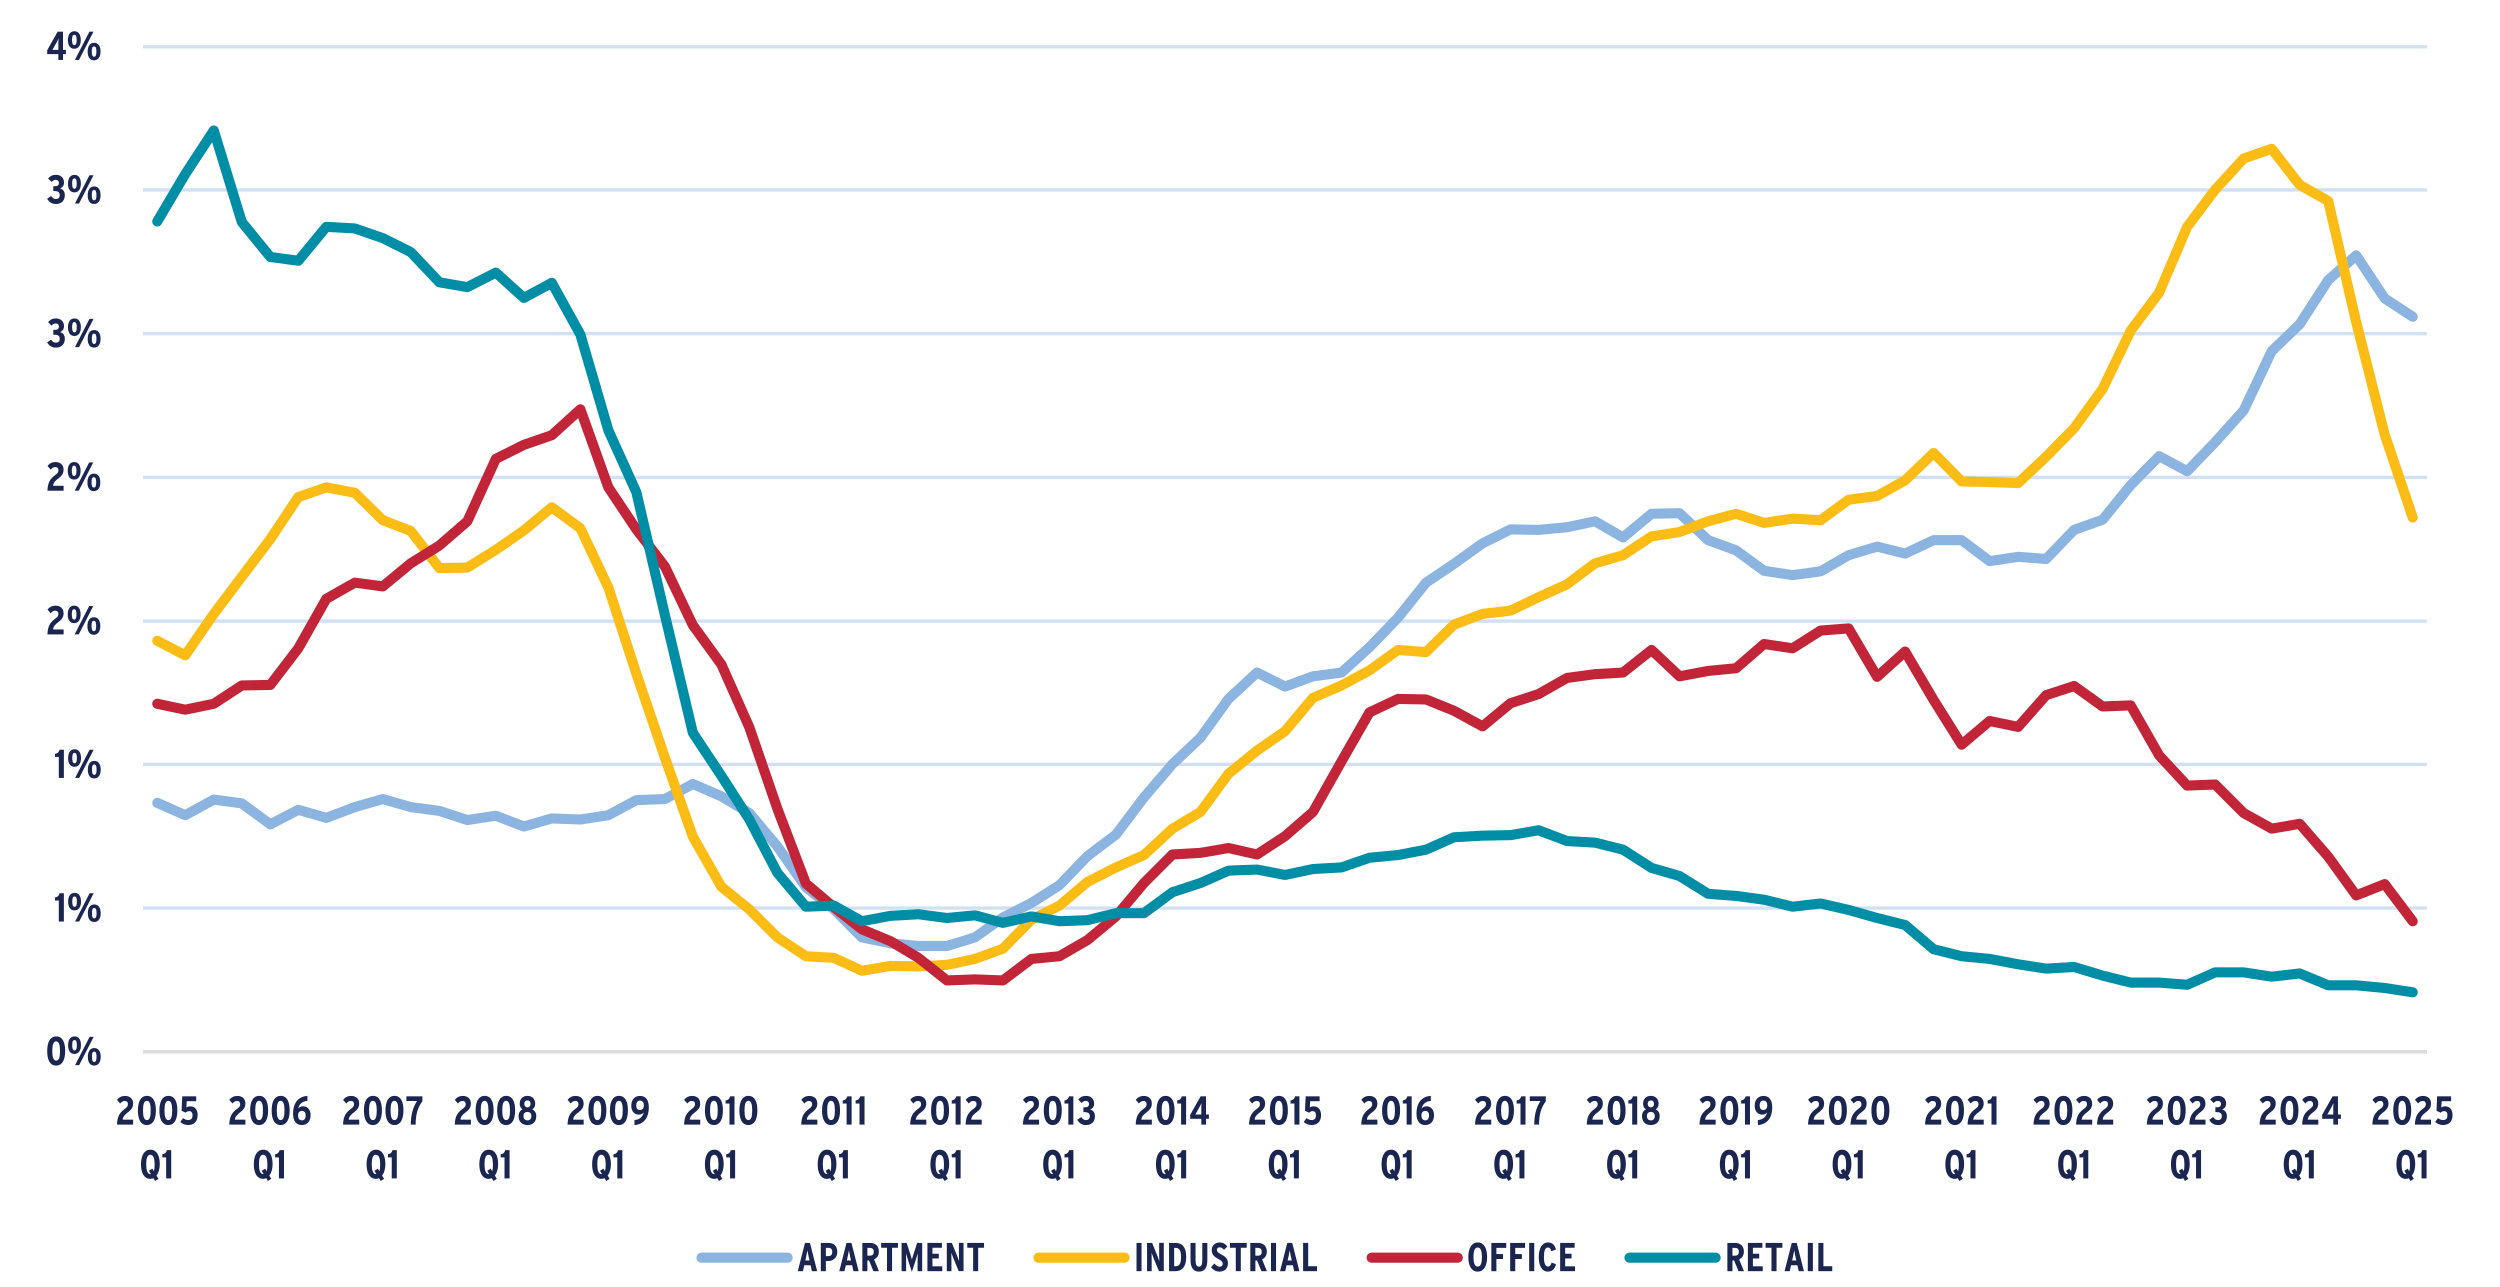 <?xml version="1.0" encoding="UTF-8"?>
<svg xmlns="http://www.w3.org/2000/svg" xmlns:xlink="http://www.w3.org/1999/xlink" id="Layer_1" data-name="Layer 1" viewBox="0 0 557.32 286.97">
  <defs>
    <style>
      .cls-1 {
        clip-path: url(#clippath-76);
      }

      .cls-2 {
        clip-path: url(#clippath-51);
      }

      .cls-3 {
        stroke: #dad9d9;
      }

      .cls-3, .cls-4, .cls-5, .cls-6, .cls-7, .cls-8, .cls-9, .cls-10 {
        fill: none;
      }

      .cls-3, .cls-4, .cls-6, .cls-8, .cls-9, .cls-10 {
        stroke-linejoin: round;
      }

      .cls-3, .cls-6 {
        stroke-width: .75px;
      }

      .cls-11 {
        clip-path: url(#clippath-34);
      }

      .cls-12 {
        clip-path: url(#clippath-107);
      }

      .cls-13 {
        clip-path: url(#clippath-38);
      }

      .cls-14 {
        clip-path: url(#clippath-21);
      }

      .cls-15 {
        clip-path: url(#clippath-6);
      }

      .cls-16 {
        clip-path: url(#clippath-7);
      }

      .cls-17 {
        clip-path: url(#clippath-17);
      }

      .cls-18 {
        clip-path: url(#clippath-80);
      }

      .cls-19 {
        clip-path: url(#clippath-31);
      }

      .cls-20 {
        clip-path: url(#clippath-79);
      }

      .cls-21 {
        clip-path: url(#clippath-75);
      }

      .cls-22 {
        clip-path: url(#clippath-15);
      }

      .cls-23 {
        clip-path: url(#clippath-33);
      }

      .cls-24 {
        clip-path: url(#clippath-61);
      }

      .cls-25 {
        clip-path: url(#clippath-116);
      }

      .cls-26 {
        clip-path: url(#clippath-100);
      }

      .cls-27 {
        clip-path: url(#clippath-18);
      }

      .cls-28 {
        clip-path: url(#clippath-47);
      }

      .cls-29 {
        clip-path: url(#clippath-4);
      }

      .cls-30 {
        clip-path: url(#clippath-71);
      }

      .cls-31 {
        clip-path: url(#clippath-22);
      }

      .cls-4 {
        stroke: #8bb4e0;
      }

      .cls-4, .cls-8, .cls-9, .cls-10 {
        stroke-linecap: round;
        stroke-width: 2.25px;
      }

      .cls-32 {
        clip-path: url(#clippath-103);
      }

      .cls-33 {
        clip-path: url(#clippath-23);
      }

      .cls-34 {
        clip-path: url(#clippath-82);
      }

      .cls-35 {
        clip-path: url(#clippath-54);
      }

      .cls-36 {
        clip-path: url(#clippath-66);
      }

      .cls-37 {
        clip-path: url(#clippath-114);
      }

      .cls-38 {
        clip-path: url(#clippath-9);
      }

      .cls-39 {
        clip-path: url(#clippath-102);
      }

      .cls-40 {
        clip-path: url(#clippath-70);
      }

      .cls-41 {
        clip-path: url(#clippath-10);
      }

      .cls-42 {
        clip-path: url(#clippath-42);
      }

      .cls-43 {
        clip-path: url(#clippath-59);
      }

      .cls-44 {
        clip-path: url(#clippath-43);
      }

      .cls-45 {
        clip-path: url(#clippath-64);
      }

      .cls-46 {
        clip-path: url(#clippath-101);
      }

      .cls-47 {
        clip-path: url(#clippath-25);
      }

      .cls-48 {
        clip-path: url(#clippath-27);
      }

      .cls-49 {
        clip-path: url(#clippath-109);
      }

      .cls-50 {
        clip-path: url(#clippath-60);
      }

      .cls-51 {
        clip-path: url(#clippath-113);
      }

      .cls-52 {
        clip-path: url(#clippath-93);
      }

      .cls-53 {
        clip-path: url(#clippath-11);
      }

      .cls-54 {
        clip-path: url(#clippath-57);
      }

      .cls-55 {
        clip-path: url(#clippath-88);
      }

      .cls-56 {
        clip-path: url(#clippath-85);
      }

      .cls-57 {
        clip-path: url(#clippath-111);
      }

      .cls-58 {
        clip-path: url(#clippath-105);
      }

      .cls-59 {
        clip-path: url(#clippath-36);
      }

      .cls-60 {
        clip-path: url(#clippath-92);
      }

      .cls-61 {
        clip-path: url(#clippath-35);
      }

      .cls-62 {
        clip-path: url(#clippath-98);
      }

      .cls-63 {
        clip-path: url(#clippath-48);
      }

      .cls-64 {
        clip-path: url(#clippath-104);
      }

      .cls-65 {
        clip-path: url(#clippath-28);
      }

      .cls-6 {
        stroke: #d1e1f3;
      }

      .cls-66 {
        clip-path: url(#clippath-1);
      }

      .cls-67 {
        clip-path: url(#clippath-56);
      }

      .cls-68 {
        clip-path: url(#clippath-108);
      }

      .cls-69 {
        clip-path: url(#clippath-90);
      }

      .cls-70 {
        clip-path: url(#clippath-45);
      }

      .cls-71 {
        clip-path: url(#clippath-110);
      }

      .cls-72 {
        clip-path: url(#clippath-99);
      }

      .cls-73 {
        clip-path: url(#clippath-89);
      }

      .cls-74 {
        clip-path: url(#clippath-46);
      }

      .cls-75 {
        clip-path: url(#clippath-40);
      }

      .cls-76 {
        clip-path: url(#clippath-96);
      }

      .cls-77 {
        clip-path: url(#clippath-5);
      }

      .cls-78 {
        clip-path: url(#clippath-20);
      }

      .cls-79 {
        clip-path: url(#clippath-95);
      }

      .cls-80 {
        clip-path: url(#clippath-8);
      }

      .cls-81 {
        clip-path: url(#clippath-52);
      }

      .cls-82 {
        clip-path: url(#clippath-41);
      }

      .cls-83 {
        fill: #1a2650;
      }

      .cls-84 {
        clip-path: url(#clippath-67);
      }

      .cls-85 {
        clip-path: url(#clippath-74);
      }

      .cls-86 {
        clip-path: url(#clippath-3);
      }

      .cls-87 {
        clip-path: url(#clippath-26);
      }

      .cls-88 {
        clip-path: url(#clippath-91);
      }

      .cls-89 {
        clip-path: url(#clippath-12);
      }

      .cls-90 {
        clip-path: url(#clippath-50);
      }

      .cls-91 {
        clip-path: url(#clippath-14);
      }

      .cls-7 {
        clip-rule: evenodd;
      }

      .cls-92 {
        clip-path: url(#clippath-97);
      }

      .cls-93 {
        clip-path: url(#clippath-30);
      }

      .cls-94 {
        clip-path: url(#clippath-112);
      }

      .cls-95 {
        clip-path: url(#clippath-77);
      }

      .cls-96 {
        clip-path: url(#clippath-19);
      }

      .cls-97 {
        clip-path: url(#clippath-117);
      }

      .cls-98 {
        clip-path: url(#clippath-78);
      }

      .cls-99 {
        clip-path: url(#clippath-72);
      }

      .cls-100 {
        clip-path: url(#clippath-84);
      }

      .cls-101 {
        clip-path: url(#clippath-32);
      }

      .cls-102 {
        clip-path: url(#clippath-55);
      }

      .cls-103 {
        clip-path: url(#clippath-73);
      }

      .cls-104 {
        clip-path: url(#clippath-53);
      }

      .cls-105 {
        clip-path: url(#clippath-39);
      }

      .cls-106 {
        clip-path: url(#clippath-81);
      }

      .cls-107 {
        clip-path: url(#clippath-106);
      }

      .cls-108 {
        clip-path: url(#clippath-16);
      }

      .cls-109 {
        clip-path: url(#clippath-2);
      }

      .cls-110 {
        clip-path: url(#clippath-29);
      }

      .cls-111 {
        clip-path: url(#clippath-49);
      }

      .cls-112 {
        clip-path: url(#clippath-37);
      }

      .cls-113 {
        clip-path: url(#clippath-58);
      }

      .cls-114 {
        clip-path: url(#clippath-13);
      }

      .cls-8 {
        stroke: #c22438;
      }

      .cls-115 {
        clip-path: url(#clippath-86);
      }

      .cls-116 {
        clip-path: url(#clippath-63);
      }

      .cls-117 {
        clip-path: url(#clippath-24);
      }

      .cls-9 {
        stroke: #fbbd15;
      }

      .cls-118 {
        clip-path: url(#clippath-94);
      }

      .cls-119 {
        clip-path: url(#clippath);
      }

      .cls-120 {
        clip-path: url(#clippath-87);
      }

      .cls-121 {
        clip-path: url(#clippath-68);
      }

      .cls-122 {
        clip-path: url(#clippath-83);
      }

      .cls-123 {
        clip-path: url(#clippath-65);
      }

      .cls-124 {
        clip-path: url(#clippath-44);
      }

      .cls-125 {
        clip-path: url(#clippath-115);
      }

      .cls-10 {
        stroke: #008ea6;
      }

      .cls-126 {
        clip-path: url(#clippath-62);
      }

      .cls-127 {
        clip-path: url(#clippath-69);
      }
    </style>
    <clipPath id="clippath">
      <polygon class="cls-7" points="3.68 295.31 557.84 295.31 557.84 -.61 3.68 -.61 3.68 295.31 3.68 295.31"></polygon>
    </clipPath>
    <clipPath id="clippath-1">
      <polygon class="cls-7" points="3.68 295.31 557.84 295.31 557.84 -.61 3.68 -.61 3.68 295.31 3.68 295.31"></polygon>
    </clipPath>
    <clipPath id="clippath-2">
      <polygon class="cls-7" points="31.88 235.19 541.64 235.19 541.64 10.31 31.88 10.31 31.88 235.19 31.88 235.19"></polygon>
    </clipPath>
    <clipPath id="clippath-3">
      <polygon class="cls-7" points="31.88 235.19 541.64 235.19 541.64 10.31 31.88 10.31 31.88 235.19 31.88 235.19"></polygon>
    </clipPath>
    <clipPath id="clippath-4">
      <polygon class="cls-7" points="31.88 235.19 541.64 235.19 541.64 10.31 31.88 10.31 31.88 235.19 31.88 235.19"></polygon>
    </clipPath>
    <clipPath id="clippath-5">
      <polygon class="cls-7" points="31.88 235.19 541.64 235.19 541.64 10.31 31.88 10.31 31.88 235.19 31.88 235.19"></polygon>
    </clipPath>
    <clipPath id="clippath-6">
      <polygon class="cls-7" points="3.68 295.31 557.84 295.31 557.84 -.61 3.68 -.61 3.68 295.31 3.68 295.31"></polygon>
    </clipPath>
    <clipPath id="clippath-7">
      <rect class="cls-5" x="3.68" y="-.61" width="554.16" height="295.92"></rect>
    </clipPath>
    <clipPath id="clippath-8">
      <polygon class="cls-7" points="3.68 295.31 557.84 295.31 557.84 -.61 3.68 -.61 3.68 295.31 3.68 295.31"></polygon>
    </clipPath>
    <clipPath id="clippath-9">
      <rect class="cls-5" x="3.68" y="-.61" width="554.16" height="295.92"></rect>
    </clipPath>
    <clipPath id="clippath-10">
      <polygon class="cls-7" points="3.68 295.31 557.84 295.31 557.84 -.61 3.68 -.61 3.68 295.31 3.68 295.31"></polygon>
    </clipPath>
    <clipPath id="clippath-11">
      <rect class="cls-5" x="3.68" y="-.61" width="554.16" height="295.92"></rect>
    </clipPath>
    <clipPath id="clippath-12">
      <polygon class="cls-7" points="3.68 295.31 557.84 295.31 557.84 -.61 3.68 -.61 3.68 295.31 3.68 295.31"></polygon>
    </clipPath>
    <clipPath id="clippath-13">
      <rect class="cls-5" x="3.68" y="-.61" width="554.16" height="295.92"></rect>
    </clipPath>
    <clipPath id="clippath-14">
      <polygon class="cls-7" points="3.68 295.31 557.84 295.31 557.84 -.61 3.68 -.61 3.68 295.31 3.68 295.31"></polygon>
    </clipPath>
    <clipPath id="clippath-15">
      <rect class="cls-5" x="3.68" y="-.61" width="554.16" height="295.92"></rect>
    </clipPath>
    <clipPath id="clippath-16">
      <polygon class="cls-7" points="3.68 295.31 557.84 295.31 557.84 -.61 3.68 -.61 3.68 295.31 3.68 295.31"></polygon>
    </clipPath>
    <clipPath id="clippath-17">
      <rect class="cls-5" x="3.68" y="-.61" width="554.16" height="295.92"></rect>
    </clipPath>
    <clipPath id="clippath-18">
      <polygon class="cls-7" points="3.68 295.31 557.84 295.31 557.84 -.61 3.68 -.61 3.68 295.31 3.68 295.31"></polygon>
    </clipPath>
    <clipPath id="clippath-19">
      <rect class="cls-5" x="3.68" y="-.61" width="554.16" height="295.92"></rect>
    </clipPath>
    <clipPath id="clippath-20">
      <polygon class="cls-7" points="3.68 295.31 557.84 295.31 557.84 -.61 3.68 -.61 3.68 295.31 3.68 295.31"></polygon>
    </clipPath>
    <clipPath id="clippath-21">
      <rect class="cls-5" x="3.68" y="-.61" width="554.16" height="295.92"></rect>
    </clipPath>
    <clipPath id="clippath-22">
      <polygon class="cls-7" points="3.68 295.31 557.84 295.31 557.84 -.61 3.68 -.61 3.68 295.31 3.68 295.31"></polygon>
    </clipPath>
    <clipPath id="clippath-23">
      <rect class="cls-5" x="3.68" y="-.61" width="554.16" height="295.92"></rect>
    </clipPath>
    <clipPath id="clippath-24">
      <polygon class="cls-7" points="3.68 295.31 557.84 295.31 557.84 -.61 3.68 -.61 3.68 295.31 3.68 295.31"></polygon>
    </clipPath>
    <clipPath id="clippath-25">
      <rect class="cls-5" x="3.68" y="-.61" width="554.16" height="295.92"></rect>
    </clipPath>
    <clipPath id="clippath-26">
      <polygon class="cls-7" points="3.68 295.31 557.84 295.31 557.84 -.61 3.68 -.61 3.68 295.31 3.68 295.31"></polygon>
    </clipPath>
    <clipPath id="clippath-27">
      <rect class="cls-5" x="3.68" y="-.61" width="554.16" height="295.92"></rect>
    </clipPath>
    <clipPath id="clippath-28">
      <polygon class="cls-7" points="3.68 295.31 557.84 295.31 557.84 -.61 3.68 -.61 3.68 295.31 3.68 295.31"></polygon>
    </clipPath>
    <clipPath id="clippath-29">
      <rect class="cls-5" x="3.68" y="-.61" width="554.16" height="295.92"></rect>
    </clipPath>
    <clipPath id="clippath-30">
      <polygon class="cls-7" points="3.68 295.31 557.84 295.31 557.84 -.61 3.68 -.61 3.68 295.31 3.68 295.31"></polygon>
    </clipPath>
    <clipPath id="clippath-31">
      <rect class="cls-5" x="3.68" y="-.61" width="554.16" height="295.92"></rect>
    </clipPath>
    <clipPath id="clippath-32">
      <polygon class="cls-7" points="3.68 295.31 557.84 295.31 557.84 -.61 3.68 -.61 3.68 295.31 3.68 295.31"></polygon>
    </clipPath>
    <clipPath id="clippath-33">
      <rect class="cls-5" x="3.68" y="-.61" width="554.16" height="295.92"></rect>
    </clipPath>
    <clipPath id="clippath-34">
      <polygon class="cls-7" points="3.68 295.31 557.84 295.31 557.84 -.61 3.68 -.61 3.68 295.31 3.68 295.31"></polygon>
    </clipPath>
    <clipPath id="clippath-35">
      <rect class="cls-5" x="3.68" y="-.61" width="554.16" height="295.92"></rect>
    </clipPath>
    <clipPath id="clippath-36">
      <polygon class="cls-7" points="3.68 295.31 557.84 295.31 557.84 -.61 3.68 -.61 3.68 295.31 3.68 295.31"></polygon>
    </clipPath>
    <clipPath id="clippath-37">
      <rect class="cls-5" x="3.68" y="-.61" width="554.16" height="295.92"></rect>
    </clipPath>
    <clipPath id="clippath-38">
      <polygon class="cls-7" points="3.68 295.31 557.84 295.31 557.84 -.61 3.68 -.61 3.68 295.31 3.68 295.31"></polygon>
    </clipPath>
    <clipPath id="clippath-39">
      <rect class="cls-5" x="3.68" y="-.61" width="554.16" height="295.92"></rect>
    </clipPath>
    <clipPath id="clippath-40">
      <polygon class="cls-7" points="3.68 295.31 557.84 295.31 557.84 -.61 3.68 -.61 3.68 295.31 3.68 295.31"></polygon>
    </clipPath>
    <clipPath id="clippath-41">
      <rect class="cls-5" x="3.68" y="-.61" width="554.16" height="295.92"></rect>
    </clipPath>
    <clipPath id="clippath-42">
      <polygon class="cls-7" points="3.68 295.31 557.84 295.31 557.84 -.61 3.68 -.61 3.68 295.31 3.68 295.31"></polygon>
    </clipPath>
    <clipPath id="clippath-43">
      <rect class="cls-5" x="3.68" y="-.61" width="554.16" height="295.92"></rect>
    </clipPath>
    <clipPath id="clippath-44">
      <polygon class="cls-7" points="3.68 295.31 557.84 295.31 557.84 -.61 3.68 -.61 3.68 295.31 3.68 295.31"></polygon>
    </clipPath>
    <clipPath id="clippath-45">
      <rect class="cls-5" x="3.68" y="-.61" width="554.16" height="295.92"></rect>
    </clipPath>
    <clipPath id="clippath-46">
      <polygon class="cls-7" points="3.68 295.31 557.84 295.31 557.84 -.61 3.68 -.61 3.68 295.31 3.68 295.31"></polygon>
    </clipPath>
    <clipPath id="clippath-47">
      <rect class="cls-5" x="3.68" y="-.61" width="554.16" height="295.92"></rect>
    </clipPath>
    <clipPath id="clippath-48">
      <polygon class="cls-7" points="3.68 295.31 557.84 295.31 557.84 -.61 3.68 -.61 3.68 295.31 3.68 295.31"></polygon>
    </clipPath>
    <clipPath id="clippath-49">
      <rect class="cls-5" x="3.68" y="-.61" width="554.16" height="295.92"></rect>
    </clipPath>
    <clipPath id="clippath-50">
      <polygon class="cls-7" points="3.68 295.31 557.84 295.31 557.84 -.61 3.68 -.61 3.68 295.31 3.68 295.31"></polygon>
    </clipPath>
    <clipPath id="clippath-51">
      <rect class="cls-5" x="3.68" y="-.61" width="554.16" height="295.92"></rect>
    </clipPath>
    <clipPath id="clippath-52">
      <polygon class="cls-7" points="3.68 295.31 557.84 295.31 557.84 -.61 3.68 -.61 3.68 295.31 3.68 295.31"></polygon>
    </clipPath>
    <clipPath id="clippath-53">
      <rect class="cls-5" x="3.68" y="-.61" width="554.16" height="295.92"></rect>
    </clipPath>
    <clipPath id="clippath-54">
      <polygon class="cls-7" points="3.68 295.31 557.84 295.31 557.84 -.61 3.68 -.61 3.68 295.31 3.68 295.31"></polygon>
    </clipPath>
    <clipPath id="clippath-55">
      <rect class="cls-5" x="3.68" y="-.61" width="554.16" height="295.92"></rect>
    </clipPath>
    <clipPath id="clippath-56">
      <polygon class="cls-7" points="3.68 295.31 557.84 295.31 557.84 -.61 3.68 -.61 3.68 295.31 3.68 295.31"></polygon>
    </clipPath>
    <clipPath id="clippath-57">
      <rect class="cls-5" x="3.68" y="-.61" width="554.16" height="295.92"></rect>
    </clipPath>
    <clipPath id="clippath-58">
      <polygon class="cls-7" points="3.68 295.31 557.84 295.31 557.84 -.61 3.68 -.61 3.68 295.31 3.68 295.31"></polygon>
    </clipPath>
    <clipPath id="clippath-59">
      <rect class="cls-5" x="3.68" y="-.61" width="554.16" height="295.92"></rect>
    </clipPath>
    <clipPath id="clippath-60">
      <polygon class="cls-7" points="3.68 295.31 557.84 295.31 557.84 -.61 3.68 -.61 3.68 295.31 3.68 295.31"></polygon>
    </clipPath>
    <clipPath id="clippath-61">
      <rect class="cls-5" x="3.68" y="-.61" width="554.16" height="295.92"></rect>
    </clipPath>
    <clipPath id="clippath-62">
      <polygon class="cls-7" points="3.68 295.31 557.84 295.31 557.84 -.61 3.68 -.61 3.68 295.31 3.68 295.31"></polygon>
    </clipPath>
    <clipPath id="clippath-63">
      <rect class="cls-5" x="3.68" y="-.61" width="554.16" height="295.92"></rect>
    </clipPath>
    <clipPath id="clippath-64">
      <polygon class="cls-7" points="3.68 295.31 557.84 295.31 557.84 -.61 3.68 -.61 3.68 295.31 3.68 295.31"></polygon>
    </clipPath>
    <clipPath id="clippath-65">
      <rect class="cls-5" x="3.68" y="-.61" width="554.16" height="295.92"></rect>
    </clipPath>
    <clipPath id="clippath-66">
      <polygon class="cls-7" points="3.68 295.31 557.84 295.31 557.84 -.61 3.68 -.61 3.68 295.31 3.68 295.31"></polygon>
    </clipPath>
    <clipPath id="clippath-67">
      <rect class="cls-5" x="3.68" y="-.61" width="554.16" height="295.92"></rect>
    </clipPath>
    <clipPath id="clippath-68">
      <polygon class="cls-7" points="3.68 295.31 557.84 295.31 557.84 -.61 3.68 -.61 3.68 295.31 3.68 295.31"></polygon>
    </clipPath>
    <clipPath id="clippath-69">
      <rect class="cls-5" x="3.68" y="-.61" width="554.16" height="295.92"></rect>
    </clipPath>
    <clipPath id="clippath-70">
      <polygon class="cls-7" points="3.68 295.31 557.84 295.31 557.84 -.61 3.68 -.61 3.68 295.31 3.68 295.31"></polygon>
    </clipPath>
    <clipPath id="clippath-71">
      <rect class="cls-5" x="3.68" y="-.61" width="554.16" height="295.92"></rect>
    </clipPath>
    <clipPath id="clippath-72">
      <polygon class="cls-7" points="3.68 295.31 557.84 295.31 557.84 -.61 3.68 -.61 3.68 295.31 3.68 295.31"></polygon>
    </clipPath>
    <clipPath id="clippath-73">
      <rect class="cls-5" x="3.68" y="-.61" width="554.16" height="295.92"></rect>
    </clipPath>
    <clipPath id="clippath-74">
      <polygon class="cls-7" points="3.68 295.31 557.84 295.31 557.84 -.61 3.68 -.61 3.68 295.31 3.68 295.31"></polygon>
    </clipPath>
    <clipPath id="clippath-75">
      <rect class="cls-5" x="3.68" y="-.61" width="554.16" height="295.92"></rect>
    </clipPath>
    <clipPath id="clippath-76">
      <polygon class="cls-7" points="3.68 295.31 557.84 295.31 557.84 -.61 3.68 -.61 3.68 295.31 3.68 295.31"></polygon>
    </clipPath>
    <clipPath id="clippath-77">
      <rect class="cls-5" x="3.68" y="-.61" width="554.16" height="295.92"></rect>
    </clipPath>
    <clipPath id="clippath-78">
      <polygon class="cls-7" points="3.68 295.31 557.84 295.31 557.84 -.61 3.68 -.61 3.68 295.31 3.68 295.31"></polygon>
    </clipPath>
    <clipPath id="clippath-79">
      <rect class="cls-5" x="3.68" y="-.61" width="554.16" height="295.92"></rect>
    </clipPath>
    <clipPath id="clippath-80">
      <polygon class="cls-7" points="3.68 295.31 557.84 295.31 557.84 -.61 3.68 -.61 3.68 295.31 3.68 295.31"></polygon>
    </clipPath>
    <clipPath id="clippath-81">
      <rect class="cls-5" x="3.68" y="-.61" width="554.16" height="295.92"></rect>
    </clipPath>
    <clipPath id="clippath-82">
      <polygon class="cls-7" points="3.68 295.31 557.84 295.31 557.84 -.61 3.68 -.61 3.68 295.31 3.68 295.31"></polygon>
    </clipPath>
    <clipPath id="clippath-83">
      <rect class="cls-5" x="3.68" y="-.61" width="554.16" height="295.92"></rect>
    </clipPath>
    <clipPath id="clippath-84">
      <polygon class="cls-7" points="3.68 295.31 557.84 295.31 557.84 -.61 3.68 -.61 3.68 295.31 3.68 295.31"></polygon>
    </clipPath>
    <clipPath id="clippath-85">
      <rect class="cls-5" x="3.68" y="-.61" width="554.16" height="295.92"></rect>
    </clipPath>
    <clipPath id="clippath-86">
      <polygon class="cls-7" points="3.68 295.31 557.84 295.31 557.84 -.61 3.68 -.61 3.68 295.31 3.68 295.31"></polygon>
    </clipPath>
    <clipPath id="clippath-87">
      <rect class="cls-5" x="3.68" y="-.61" width="554.16" height="295.92"></rect>
    </clipPath>
    <clipPath id="clippath-88">
      <polygon class="cls-7" points="3.68 295.31 557.84 295.31 557.84 -.61 3.68 -.61 3.68 295.31 3.68 295.31"></polygon>
    </clipPath>
    <clipPath id="clippath-89">
      <rect class="cls-5" x="3.68" y="-.61" width="554.16" height="295.92"></rect>
    </clipPath>
    <clipPath id="clippath-90">
      <polygon class="cls-7" points="3.68 295.31 557.84 295.31 557.84 -.61 3.68 -.61 3.68 295.31 3.68 295.31"></polygon>
    </clipPath>
    <clipPath id="clippath-91">
      <rect class="cls-5" x="3.68" y="-.61" width="554.16" height="295.92"></rect>
    </clipPath>
    <clipPath id="clippath-92">
      <polygon class="cls-7" points="3.68 295.31 557.84 295.31 557.84 -.61 3.68 -.61 3.68 295.31 3.68 295.31"></polygon>
    </clipPath>
    <clipPath id="clippath-93">
      <rect class="cls-5" x="3.68" y="-.61" width="554.16" height="295.92"></rect>
    </clipPath>
    <clipPath id="clippath-94">
      <polygon class="cls-7" points="3.68 295.31 557.84 295.31 557.84 -.61 3.68 -.61 3.68 295.31 3.68 295.31"></polygon>
    </clipPath>
    <clipPath id="clippath-95">
      <rect class="cls-5" x="3.68" y="-.61" width="554.16" height="295.92"></rect>
    </clipPath>
    <clipPath id="clippath-96">
      <polygon class="cls-7" points="3.68 295.31 557.84 295.31 557.84 -.61 3.68 -.61 3.68 295.31 3.68 295.31"></polygon>
    </clipPath>
    <clipPath id="clippath-97">
      <rect class="cls-5" x="3.68" y="-.61" width="554.16" height="295.92"></rect>
    </clipPath>
    <clipPath id="clippath-98">
      <polygon class="cls-7" points="3.68 295.31 557.84 295.31 557.84 -.61 3.68 -.61 3.68 295.31 3.68 295.31"></polygon>
    </clipPath>
    <clipPath id="clippath-99">
      <rect class="cls-5" x="3.68" y="-.61" width="554.16" height="295.92"></rect>
    </clipPath>
    <clipPath id="clippath-100">
      <polygon class="cls-7" points="3.68 295.31 557.84 295.31 557.84 -.61 3.68 -.61 3.68 295.31 3.68 295.31"></polygon>
    </clipPath>
    <clipPath id="clippath-101">
      <rect class="cls-5" x="3.68" y="-.61" width="554.16" height="295.92"></rect>
    </clipPath>
    <clipPath id="clippath-102">
      <polygon class="cls-7" points="3.68 295.31 557.84 295.31 557.84 -.61 3.68 -.61 3.68 295.31 3.68 295.31"></polygon>
    </clipPath>
    <clipPath id="clippath-103">
      <rect class="cls-5" x="3.68" y="-.61" width="554.16" height="295.92"></rect>
    </clipPath>
    <clipPath id="clippath-104">
      <polygon class="cls-7" points="3.68 295.31 557.84 295.31 557.84 -.61 3.68 -.61 3.68 295.31 3.68 295.31"></polygon>
    </clipPath>
    <clipPath id="clippath-105">
      <rect class="cls-5" x="3.68" y="-.61" width="554.16" height="295.92"></rect>
    </clipPath>
    <clipPath id="clippath-106">
      <polygon class="cls-7" points="3.68 295.31 557.84 295.31 557.84 -.61 3.68 -.61 3.68 295.31 3.68 295.31"></polygon>
    </clipPath>
    <clipPath id="clippath-107">
      <polygon class="cls-7" points="3.68 295.31 557.84 295.31 557.84 -.61 3.68 -.61 3.68 295.31 3.68 295.31"></polygon>
    </clipPath>
    <clipPath id="clippath-108">
      <rect class="cls-5" x="3.68" y="-.61" width="554.16" height="295.92"></rect>
    </clipPath>
    <clipPath id="clippath-109">
      <polygon class="cls-7" points="3.68 295.31 557.84 295.31 557.84 -.61 3.68 -.61 3.68 295.31 3.68 295.31"></polygon>
    </clipPath>
    <clipPath id="clippath-110">
      <polygon class="cls-7" points="3.68 295.31 557.84 295.31 557.84 -.61 3.68 -.61 3.68 295.31 3.68 295.31"></polygon>
    </clipPath>
    <clipPath id="clippath-111">
      <rect class="cls-5" x="3.68" y="-.61" width="554.16" height="295.92"></rect>
    </clipPath>
    <clipPath id="clippath-112">
      <polygon class="cls-7" points="3.68 295.31 557.84 295.31 557.84 -.61 3.68 -.61 3.68 295.31 3.68 295.31"></polygon>
    </clipPath>
    <clipPath id="clippath-113">
      <polygon class="cls-7" points="3.68 295.31 557.84 295.31 557.84 -.61 3.68 -.61 3.68 295.31 3.68 295.31"></polygon>
    </clipPath>
    <clipPath id="clippath-114">
      <rect class="cls-5" x="3.68" y="-.61" width="554.16" height="295.92"></rect>
    </clipPath>
    <clipPath id="clippath-115">
      <polygon class="cls-7" points="3.68 295.31 557.84 295.31 557.84 -.61 3.68 -.61 3.68 295.31 3.68 295.31"></polygon>
    </clipPath>
    <clipPath id="clippath-116">
      <polygon class="cls-7" points="3.68 295.31 557.84 295.31 557.84 -.61 3.68 -.61 3.68 295.31 3.68 295.31"></polygon>
    </clipPath>
    <clipPath id="clippath-117">
      <rect class="cls-5" x="3.68" y="-.61" width="554.16" height="295.92"></rect>
    </clipPath>
  </defs>
  <g class="cls-119">
    <path class="cls-6" d="M31.88,202.43h509.16M31.88,170.39h509.16M31.88,138.47h509.16M31.88,106.43h509.16M31.88,74.39h509.16M31.88,42.35h509.16M31.88,10.43h509.16"></path>
  </g>
  <g class="cls-66">
    <line class="cls-3" x1="31.88" y1="234.47" x2="541.04" y2="234.47"></line>
  </g>
  <g class="cls-109">
    <polyline class="cls-4" points="35.06 178.97 41.3 181.73 47.66 178.25 53.9 179.09 60.26 183.77 66.5 180.53 72.74 182.33 79.1 179.93 85.34 178.13 91.58 179.93 97.94 180.77 104.18 182.81 110.54 181.85 116.78 184.25 123.02 182.45 129.38 182.69 135.62 181.73 141.86 178.37 148.22 178.13 154.46 174.77 160.82 177.53 167.06 181.25 173.3 188.69 179.66 197.81 185.9 202.73 192.14 208.97 198.5 210.29 204.74 210.89 211.1 210.89 217.34 208.97 223.58 204.53 229.94 201.29 236.18 197.33 242.42 190.85 248.78 186.05 255.02 177.77 261.38 170.33 267.62 164.45 273.86 155.81 280.22 149.93 286.46 153.05 292.7 150.77 299.06 149.93 305.3 144.29 311.66 137.69 317.9 129.89 324.14 125.69 330.5 121.13 336.74 118.01 342.98 118.13 349.34 117.53 355.58 116.21 361.82 119.81 368.18 114.53 374.42 114.41 380.78 120.41 387.02 122.69 393.26 127.25 399.62 128.21 405.86 127.37 412.1 123.77 418.46 121.85 424.7 123.41 431.06 120.41 437.3 120.41 443.54 125.09 449.9 124.13 456.14 124.61 462.38 118.13 468.74 115.85 474.98 108.17 481.34 101.69 487.58 105.05 493.82 98.57 500.18 91.49 506.42 78.29 512.66 72.29 519.02 62.45 525.26 56.93 531.62 66.53 537.86 70.61"></polyline>
  </g>
  <g class="cls-86">
    <polyline class="cls-9" points="35.06 142.85 41.3 146.09 47.66 136.85 53.9 128.57 60.26 120.17 66.5 110.81 72.74 108.65 79.1 109.85 85.34 115.97 91.58 118.37 97.94 126.65 104.18 126.53 110.54 122.57 116.78 118.25 123.02 113.09 129.38 117.77 135.62 130.97 141.86 150.17 148.22 168.89 154.46 186.53 160.82 197.69 167.06 202.73 173.3 208.97 179.66 213.17 185.9 213.53 192.14 216.41 198.5 215.33 204.74 215.45 211.1 215.09 217.34 213.77 223.58 211.49 229.94 205.01 236.18 201.89 242.42 196.61 248.78 193.37 255.02 190.61 261.38 184.73 267.62 181.01 273.86 172.49 280.22 167.33 286.46 163.01 292.7 155.57 299.06 152.81 305.3 149.45 311.66 144.89 317.9 145.37 324.14 139.25 330.5 136.85 336.74 136.13 342.98 133.13 349.34 130.25 355.58 125.57 361.82 123.77 368.18 119.57 374.42 118.61 380.78 116.21 387.02 114.53 393.26 116.57 399.62 115.61 405.86 115.97 412.1 111.41 418.46 110.57 424.7 107.09 431.06 100.97 437.3 107.33 443.54 107.45 449.9 107.69 456.14 101.81 462.38 95.45 468.74 86.69 474.98 73.73 481.34 65.21 487.58 50.57 493.82 42.29 500.18 35.33 506.42 33.17 512.66 41.21 519.02 44.81 525.26 71.81 531.62 96.89 537.86 115.37"></polyline>
  </g>
  <g class="cls-29">
    <polyline class="cls-8" points="35.06 156.89 41.3 158.21 47.66 156.89 53.9 152.81 60.26 152.69 66.5 144.53 72.74 133.49 79.1 129.89 85.34 130.73 91.58 125.57 97.94 121.61 104.18 116.21 110.54 102.29 116.78 99.17 123.02 97.01 129.38 91.25 135.62 108.65 141.86 118.01 148.22 126.29 154.46 139.37 160.82 148.13 167.06 162.17 173.3 180.29 179.66 196.97 185.9 202.25 192.14 207.17 198.5 209.81 204.74 213.53 211.1 218.57 217.34 218.33 223.58 218.57 229.94 213.77 236.18 213.17 242.42 209.57 248.78 204.29 255.02 196.85 261.38 190.49 267.62 190.13 273.86 189.05 280.22 190.49 286.46 186.41 292.7 181.01 299.06 169.73 305.3 158.81 311.66 155.81 317.9 155.93 324.14 158.45 330.5 161.93 336.74 156.77 342.98 154.73 349.34 151.13 355.58 150.29 361.82 149.93 368.18 144.89 374.42 150.77 380.78 149.57 387.02 148.97 393.26 143.57 399.62 144.53 405.86 140.57 412.1 140.09 418.46 150.89 424.7 145.25 431.06 156.05 437.3 166.01 443.54 160.73 449.9 162.05 456.14 154.97 462.38 152.93 468.74 157.49 474.98 157.25 481.34 168.41 487.58 175.13 493.82 174.89 500.18 181.25 506.42 184.73 512.66 183.65 519.02 190.97 525.26 199.61 531.62 197.09 537.86 205.37"></polyline>
  </g>
  <g class="cls-77">
    <polyline class="cls-10" points="35.06 49.37 41.3 38.81 47.66 29.09 53.9 49.49 60.26 57.29 66.5 58.13 72.74 50.57 79.1 50.93 85.34 53.09 91.58 56.21 97.94 62.93 104.18 64.01 110.54 60.77 116.78 66.41 123.02 63.05 129.38 74.57 135.62 95.93 141.86 109.73 148.22 137.09 154.46 163.37 160.82 172.97 167.06 182.69 173.3 194.57 179.66 202.13 185.9 201.89 192.14 205.37 198.5 204.17 204.74 203.81 211.1 204.65 217.34 204.05 223.58 205.73 229.94 204.29 236.18 205.37 242.42 205.13 248.78 203.57 255.02 203.57 261.38 198.89 267.62 196.85 273.86 194.09 280.22 193.85 286.46 195.05 292.7 193.73 299.06 193.37 305.3 191.21 311.66 190.61 317.9 189.41 324.14 186.65 330.5 186.29 336.74 186.17 342.98 185.09 349.34 187.49 355.58 187.85 361.82 189.41 368.18 193.49 374.42 195.29 380.78 199.25 387.02 199.73 393.26 200.57 399.62 202.13 405.86 201.41 412.1 202.85 418.46 204.65 424.7 206.21 431.06 211.61 437.3 213.17 443.54 213.77 449.9 214.97 456.14 215.93 462.38 215.57 468.74 217.49 474.98 219.05 481.34 219.05 487.58 219.53 493.82 216.77 500.18 216.77 506.42 217.73 512.66 217.01 519.02 219.65 525.26 219.65 531.62 220.25 537.86 221.21"></polyline>
  </g>
  <g class="cls-15">
    <g class="cls-16">
      <g>
        <path class="cls-83" d="M12.52,237.55c-1.47,0-2-1.43-2-3.24s.55-3.26,2.02-3.26,1.99,1.43,1.99,3.24-.55,3.26-2.01,3.26ZM12.52,232.15c-.6,0-.86.72-.86,2.14s.26,2.16.87,2.16.85-.72.85-2.14-.26-2.16-.86-2.16Z"></path>
        <path class="cls-83" d="M16.6,234.96c-.93,0-1.42-.75-1.42-1.95s.5-1.97,1.44-1.97,1.43.76,1.43,1.95-.51,1.96-1.45,1.96ZM16.61,231.86c-.4,0-.51.4-.51,1.14s.12,1.16.52,1.16.51-.46.51-1.14c0-.75-.12-1.16-.52-1.16ZM17.65,237.45h-.91l3.23-6.3h.91l-3.23,6.3ZM21,237.55c-.93,0-1.42-.75-1.42-1.94s.5-1.97,1.44-1.97,1.43.76,1.43,1.95-.51,1.96-1.45,1.96ZM21,234.44c-.41,0-.51.4-.51,1.14s.12,1.16.52,1.16.51-.46.51-1.14c0-.75-.12-1.16-.52-1.16Z"></path>
      </g>
    </g>
  </g>
  <g class="cls-80">
    <g class="cls-38">
      <g>
        <path class="cls-83" d="M13.11,205.44v-4.69h-.85v-.7c.62-.06.89-.44,1.02-.91h.96v6.3h-1.13Z"></path>
        <path class="cls-83" d="M16.61,202.96c-.93,0-1.42-.75-1.42-1.95s.5-1.97,1.44-1.97,1.43.76,1.43,1.95-.51,1.96-1.45,1.96ZM16.62,199.85c-.4,0-.51.4-.51,1.14s.12,1.16.52,1.16.51-.46.51-1.14c0-.75-.12-1.16-.52-1.16ZM17.65,205.44h-.91l3.23-6.3h.91l-3.23,6.3ZM21,205.54c-.93,0-1.42-.75-1.42-1.94s.5-1.97,1.44-1.97,1.43.76,1.43,1.95-.51,1.96-1.45,1.96ZM21.01,202.43c-.41,0-.51.4-.51,1.14s.12,1.16.52,1.16.51-.46.51-1.14c0-.75-.12-1.16-.52-1.16Z"></path>
      </g>
    </g>
  </g>
  <g class="cls-41">
    <g class="cls-53">
      <g>
        <path class="cls-83" d="M13.11,173.43v-4.69h-.85v-.7c.62-.06.89-.44,1.02-.91h.96v6.3h-1.13Z"></path>
        <path class="cls-83" d="M16.61,170.95c-.93,0-1.42-.75-1.42-1.95s.5-1.97,1.44-1.97,1.43.76,1.43,1.95-.51,1.96-1.45,1.96ZM16.62,167.84c-.4,0-.51.4-.51,1.14s.12,1.16.52,1.16.51-.46.51-1.14c0-.75-.12-1.16-.52-1.16ZM17.65,173.43h-.91l3.23-6.3h.91l-3.23,6.3ZM21,173.53c-.93,0-1.42-.75-1.42-1.94s.5-1.97,1.44-1.97,1.43.76,1.43,1.95-.51,1.96-1.45,1.96ZM21.01,170.43c-.41,0-.51.4-.51,1.14s.12,1.16.52,1.16.51-.46.51-1.14c0-.75-.12-1.16-.52-1.16Z"></path>
      </g>
    </g>
  </g>
  <g class="cls-89">
    <g class="cls-114">
      <g>
        <path class="cls-83" d="M10.58,141.41c.06-1.93.67-2.73,1.85-3.58.43-.32.59-.58.59-.95,0-.5-.25-.74-.72-.74-.4,0-.71.22-1.01.57l-.7-.82c.42-.53.98-.87,1.76-.87,1.09,0,1.82.6,1.82,1.7,0,.87-.43,1.41-1.04,1.86-.86.64-1.24,1.06-1.29,1.74h2.34v1.1h-3.61Z"></path>
        <path class="cls-83" d="M16.52,138.92c-.93,0-1.42-.75-1.42-1.94s.5-1.97,1.44-1.97,1.43.76,1.43,1.95-.51,1.96-1.45,1.96ZM16.52,135.82c-.4,0-.51.4-.51,1.14s.12,1.16.52,1.16.51-.46.51-1.14c0-.75-.12-1.16-.52-1.16ZM17.56,141.41h-.91l3.23-6.3h.91l-3.23,6.3ZM20.91,141.51c-.93,0-1.42-.75-1.42-1.94s.5-1.97,1.44-1.97,1.43.76,1.43,1.95-.51,1.96-1.45,1.96ZM20.92,138.4c-.41,0-.51.4-.51,1.14s.12,1.16.52,1.16.51-.46.51-1.14c0-.75-.12-1.16-.52-1.16Z"></path>
      </g>
    </g>
  </g>
  <g class="cls-91">
    <g class="cls-22">
      <g>
        <path class="cls-83" d="M10.58,109.39c.06-1.93.67-2.73,1.85-3.58.43-.31.59-.58.59-.95,0-.5-.25-.74-.72-.74-.4,0-.71.23-1.01.57l-.7-.82c.42-.53.98-.87,1.76-.87,1.09,0,1.82.6,1.82,1.7,0,.87-.43,1.41-1.04,1.86-.86.64-1.24,1.06-1.29,1.74h2.34v1.1h-3.61Z"></path>
        <path class="cls-83" d="M16.52,106.91c-.93,0-1.42-.75-1.42-1.94s.5-1.97,1.44-1.97,1.43.76,1.43,1.95-.51,1.96-1.45,1.96ZM16.52,103.8c-.4,0-.51.4-.51,1.14s.12,1.16.52,1.16.51-.46.51-1.14c0-.75-.12-1.16-.52-1.16ZM17.56,109.39h-.91l3.23-6.3h.91l-3.23,6.3ZM20.91,109.49c-.93,0-1.42-.75-1.42-1.94s.5-1.97,1.44-1.97,1.43.76,1.43,1.95-.51,1.96-1.45,1.96ZM20.92,106.39c-.41,0-.51.4-.51,1.14s.12,1.16.52,1.16.51-.46.51-1.14c0-.75-.12-1.16-.52-1.16Z"></path>
      </g>
    </g>
  </g>
  <g class="cls-108">
    <g class="cls-17">
      <g>
        <path class="cls-83" d="M12.44,77.49c-.85,0-1.44-.36-1.94-1.15l.89-.63c.34.5.66.68,1.08.68.54,0,.85-.34.85-.86,0-.64-.42-.91-1.01-.91h-.43v-1.09h.44c.52,0,.82-.23.82-.68,0-.41-.2-.74-.74-.74-.34,0-.59.14-.91.47l-.77-.77c.46-.51.9-.82,1.75-.82,1.09,0,1.8.68,1.8,1.72,0,.71-.36,1.12-.88,1.31.55.15,1.06.6,1.06,1.49,0,1.23-.75,1.99-2.02,1.99Z"></path>
        <path class="cls-83" d="M16.58,74.9c-.93,0-1.42-.75-1.42-1.94s.5-1.97,1.44-1.97,1.43.76,1.43,1.95-.51,1.96-1.45,1.96ZM16.59,71.8c-.41,0-.51.4-.51,1.14s.12,1.16.52,1.16.51-.46.51-1.14c0-.75-.12-1.16-.52-1.16ZM17.62,77.39h-.91l3.23-6.3h.91l-3.23,6.3ZM20.97,77.49c-.93,0-1.42-.75-1.42-1.94s.5-1.97,1.44-1.97,1.43.76,1.43,1.95-.51,1.96-1.45,1.96ZM20.98,74.38c-.41,0-.51.4-.51,1.14s.12,1.16.52,1.16.51-.46.51-1.14c0-.75-.12-1.16-.52-1.16Z"></path>
      </g>
    </g>
  </g>
  <g class="cls-27">
    <g class="cls-96">
      <g>
        <path class="cls-83" d="M12.44,45.47c-.85,0-1.44-.36-1.94-1.15l.89-.63c.34.5.66.68,1.08.68.54,0,.85-.34.85-.86,0-.64-.42-.91-1.01-.91h-.43v-1.09h.44c.52,0,.82-.23.82-.68,0-.41-.2-.74-.74-.74-.34,0-.59.14-.91.47l-.77-.77c.46-.51.9-.82,1.75-.82,1.09,0,1.8.68,1.8,1.72,0,.71-.36,1.12-.88,1.31.55.15,1.06.6,1.06,1.49,0,1.23-.75,1.99-2.02,1.99Z"></path>
        <path class="cls-83" d="M16.58,42.89c-.93,0-1.42-.75-1.42-1.94s.5-1.97,1.44-1.97,1.43.76,1.43,1.95-.51,1.96-1.45,1.96ZM16.59,39.78c-.41,0-.51.4-.51,1.14s.12,1.16.52,1.16.51-.46.51-1.14c0-.75-.12-1.16-.52-1.16ZM17.62,45.37h-.91l3.23-6.3h.91l-3.23,6.3ZM20.97,45.47c-.93,0-1.42-.75-1.42-1.94s.5-1.97,1.44-1.97,1.43.76,1.43,1.95-.51,1.96-1.45,1.96ZM20.98,42.36c-.41,0-.51.4-.51,1.14s.12,1.16.52,1.16.51-.46.51-1.14c0-.75-.12-1.16-.52-1.16Z"></path>
      </g>
    </g>
  </g>
  <g class="cls-78">
    <g class="cls-14">
      <g>
        <path class="cls-83" d="M14.05,12.07v1.29h-1.04v-1.29h-2.48v-.89l2.32-4.12h1.2v4.05h.65v.96h-.65ZM12.6,9.47l-.5.92c-.13.24-.31.54-.42.73.18,0,.46,0,.74,0h.59v-1.52c0-.46,0-.75.03-1.05-.09.24-.23.56-.44.94Z"></path>
        <path class="cls-83" d="M16.56,10.87c-.93,0-1.42-.75-1.42-1.94s.5-1.97,1.44-1.97,1.43.76,1.43,1.95-.51,1.96-1.45,1.96ZM16.57,7.76c-.41,0-.51.4-.51,1.14s.12,1.16.52,1.16.51-.46.51-1.14c0-.75-.12-1.16-.52-1.16ZM17.61,13.36h-.91l3.23-6.3h.91l-3.23,6.3ZM20.96,13.45c-.93,0-1.42-.75-1.42-1.94s.5-1.97,1.44-1.97,1.43.76,1.43,1.95-.51,1.96-1.45,1.96ZM20.97,10.35c-.41,0-.51.4-.51,1.14s.12,1.16.52,1.16.51-.46.51-1.14c0-.75-.12-1.16-.52-1.16Z"></path>
      </g>
    </g>
  </g>
  <g class="cls-31">
    <g class="cls-33">
      <g>
        <path class="cls-83" d="M26.08,250.7c.06-1.93.67-2.73,1.85-3.58.43-.32.59-.58.59-.95,0-.5-.25-.74-.72-.74-.4,0-.71.22-1.01.57l-.7-.82c.42-.53.98-.87,1.76-.87,1.09,0,1.82.6,1.82,1.7,0,.87-.43,1.41-1.04,1.86-.86.64-1.24,1.06-1.29,1.74h2.34v1.1h-3.61Z"></path>
        <path class="cls-83" d="M32.74,250.8c-1.47,0-2-1.43-2-3.24s.55-3.26,2.02-3.26,1.99,1.43,1.99,3.24-.55,3.26-2.01,3.26ZM32.74,245.4c-.6,0-.86.72-.86,2.14s.26,2.16.87,2.16.85-.72.85-2.14-.26-2.16-.86-2.16Z"></path>
        <path class="cls-83" d="M37.53,250.8c-1.47,0-2-1.43-2-3.24s.55-3.26,2.02-3.26,1.99,1.43,1.99,3.24-.55,3.26-2.01,3.26ZM37.53,245.4c-.6,0-.86.72-.86,2.14s.26,2.16.87,2.16.85-.72.85-2.14-.26-2.16-.86-2.16Z"></path>
        <path class="cls-83" d="M41.93,250.8c-.64,0-1.29-.26-1.74-.68l.63-.86c.43.32.73.43,1.16.43.65,0,.95-.42.95-1.05s-.28-.94-.74-.94c-.3,0-.56.13-.79.35l-.92-.43.15-3.22h3.11v1.09h-2.11l-.08,1.38c.23-.14.48-.23.89-.23.92,0,1.62.64,1.62,1.94,0,1.41-.78,2.22-2.13,2.22Z"></path>
      </g>
    </g>
  </g>
  <g class="cls-117">
    <g class="cls-47">
      <g>
        <path class="cls-83" d="M34.89,262.07l.44.73-.76.47-.37-.62c-.22.1-.44.15-.68.15-1.47,0-2.09-1.43-2.09-3.24s.64-3.26,2.11-3.26,2.08,1.43,2.08,3.24c0,1.04-.27,1.94-.73,2.53ZM33.53,257.42c-.67,0-.94.77-.94,2.12s.28,2.21.95,2.21c.04,0,.07,0,.11,0l-.45-.75.77-.47.34.58c.11-.34.16-.83.16-1.54,0-1.34-.28-2.13-.95-2.13Z"></path>
        <path class="cls-83" d="M37.04,262.7v-4.69h-.85v-.7c.62-.06.89-.44,1.02-.91h.96v6.3h-1.13Z"></path>
      </g>
    </g>
  </g>
  <g class="cls-87">
    <g class="cls-48">
      <g>
        <path class="cls-83" d="M51.11,250.7c.06-1.93.67-2.73,1.85-3.58.43-.32.59-.58.59-.95,0-.5-.25-.74-.72-.74-.4,0-.71.22-1.01.57l-.7-.82c.42-.53.98-.87,1.76-.87,1.09,0,1.82.6,1.82,1.7,0,.87-.43,1.41-1.04,1.86-.86.64-1.24,1.06-1.29,1.74h2.34v1.1h-3.61Z"></path>
        <path class="cls-83" d="M57.76,250.8c-1.47,0-2-1.43-2-3.24s.55-3.26,2.02-3.26,1.99,1.43,1.99,3.24-.55,3.26-2.01,3.26ZM57.76,245.4c-.6,0-.86.72-.86,2.14s.26,2.16.87,2.16.85-.72.85-2.14-.26-2.16-.86-2.16Z"></path>
        <path class="cls-83" d="M62.56,250.8c-1.47,0-2-1.43-2-3.24s.55-3.26,2.02-3.26,1.99,1.43,1.99,3.24-.55,3.26-2.01,3.26ZM62.56,245.4c-.6,0-.86.72-.86,2.14s.26,2.16.87,2.16.85-.72.85-2.14-.26-2.16-.86-2.16Z"></path>
        <path class="cls-83" d="M67.27,250.8c-1.11,0-1.94-.74-1.94-2.55,0-2.15.95-3.78,3.2-3.95v1.13c-1.31.07-1.86.89-2.07,1.68.31-.34.63-.48,1.17-.48.83,0,1.61.67,1.61,1.96,0,1.43-.8,2.21-1.97,2.21ZM67.33,247.65c-.62,0-.89.46-.89.99,0,.6.23,1.12.9,1.12.55,0,.81-.5.81-1.09s-.27-1.02-.82-1.02Z"></path>
      </g>
    </g>
  </g>
  <g class="cls-65">
    <g class="cls-110">
      <g>
        <path class="cls-83" d="M60.04,262.07l.44.73-.76.47-.37-.62c-.22.1-.44.15-.68.15-1.47,0-2.09-1.43-2.09-3.24s.64-3.26,2.11-3.26,2.08,1.43,2.08,3.24c0,1.04-.27,1.94-.73,2.53ZM58.67,257.42c-.67,0-.94.77-.94,2.12s.28,2.21.95,2.21c.04,0,.07,0,.11,0l-.45-.75.77-.47.34.58c.11-.34.16-.83.16-1.54,0-1.34-.28-2.13-.95-2.13Z"></path>
        <path class="cls-83" d="M62.18,262.7v-4.69h-.85v-.7c.62-.06.89-.44,1.02-.91h.96v6.3h-1.13Z"></path>
      </g>
    </g>
  </g>
  <g class="cls-93">
    <g class="cls-19">
      <g>
        <path class="cls-83" d="M76.48,250.7c.06-1.93.67-2.73,1.85-3.58.43-.32.59-.58.59-.95,0-.5-.25-.74-.72-.74-.4,0-.71.22-1.01.57l-.7-.82c.42-.53.98-.87,1.76-.87,1.09,0,1.82.6,1.82,1.7,0,.87-.43,1.41-1.04,1.86-.86.64-1.24,1.06-1.29,1.74h2.34v1.1h-3.61Z"></path>
        <path class="cls-83" d="M83.13,250.8c-1.47,0-2-1.43-2-3.24s.55-3.26,2.02-3.26,1.99,1.43,1.99,3.24-.55,3.26-2.01,3.26ZM83.13,245.4c-.6,0-.86.72-.86,2.14s.26,2.16.87,2.16.85-.72.85-2.14-.26-2.16-.86-2.16Z"></path>
        <path class="cls-83" d="M87.93,250.8c-1.47,0-2-1.43-2-3.24s.55-3.26,2.02-3.26,1.99,1.43,1.99,3.24-.55,3.26-2.01,3.26ZM87.93,245.4c-.6,0-.86.72-.86,2.14s.26,2.16.87,2.16.85-.72.85-2.14-.26-2.16-.86-2.16Z"></path>
        <path class="cls-83" d="M92.66,250.7h-1.08c0-2.1.46-3.84,1.4-5.26h-2.39v-1.04h3.57v1.12c-1.04,1.34-1.5,2.94-1.5,5.18Z"></path>
      </g>
    </g>
  </g>
  <g class="cls-101">
    <g class="cls-23">
      <g>
        <path class="cls-83" d="M85.18,262.07l.44.73-.76.47-.37-.62c-.22.1-.44.15-.68.15-1.47,0-2.09-1.43-2.09-3.24s.64-3.26,2.11-3.26,2.08,1.43,2.08,3.24c0,1.04-.27,1.94-.73,2.53ZM83.81,257.42c-.67,0-.94.77-.94,2.12s.28,2.21.95,2.21c.04,0,.07,0,.11,0l-.45-.75.77-.47.34.58c.11-.34.16-.83.16-1.54,0-1.34-.28-2.13-.95-2.13Z"></path>
        <path class="cls-83" d="M87.33,262.7v-4.69h-.85v-.7c.62-.06.89-.44,1.02-.91h.96v6.3h-1.13Z"></path>
      </g>
    </g>
  </g>
  <g class="cls-11">
    <g class="cls-61">
      <g>
        <path class="cls-83" d="M101.38,250.7c.06-1.93.67-2.73,1.85-3.58.43-.32.59-.58.59-.95,0-.5-.25-.74-.72-.74-.4,0-.71.22-1.01.57l-.7-.82c.42-.53.98-.87,1.76-.87,1.09,0,1.82.6,1.82,1.7,0,.87-.43,1.41-1.04,1.86-.86.64-1.24,1.06-1.29,1.74h2.34v1.1h-3.61Z"></path>
        <path class="cls-83" d="M108.03,250.8c-1.47,0-2-1.43-2-3.24s.55-3.26,2.02-3.26,1.99,1.43,1.99,3.24-.55,3.26-2.01,3.26ZM108.03,245.4c-.6,0-.86.72-.86,2.14s.26,2.16.87,2.16.85-.72.85-2.14-.26-2.16-.86-2.16Z"></path>
        <path class="cls-83" d="M112.83,250.8c-1.47,0-2-1.43-2-3.24s.55-3.26,2.02-3.26,1.99,1.43,1.99,3.24-.55,3.26-2.01,3.26ZM112.83,245.4c-.6,0-.86.72-.86,2.14s.26,2.16.87,2.16.85-.72.85-2.14-.26-2.16-.86-2.16Z"></path>
        <path class="cls-83" d="M117.58,250.8c-1.32,0-1.97-.85-1.97-1.98,0-.83.41-1.3.9-1.52-.36-.19-.66-.63-.66-1.2,0-1.04.59-1.8,1.73-1.8s1.73.76,1.73,1.8c0,.57-.28.99-.66,1.2.49.23.9.69.9,1.52,0,1.13-.65,1.98-1.97,1.98ZM117.58,247.88c-.57,0-.89.37-.89.94,0,.53.33.95.89.95s.89-.41.89-.95c0-.57-.32-.94-.89-.94ZM117.58,245.32c-.52,0-.7.35-.7.77s.24.77.7.77.7-.35.7-.77-.18-.77-.7-.77Z"></path>
      </g>
    </g>
  </g>
  <g class="cls-59">
    <g class="cls-112">
      <g>
        <path class="cls-83" d="M110.32,262.07l.44.73-.76.47-.37-.62c-.22.1-.44.15-.68.15-1.47,0-2.09-1.43-2.09-3.24s.64-3.26,2.11-3.26,2.08,1.43,2.08,3.24c0,1.04-.27,1.94-.73,2.53ZM108.95,257.42c-.67,0-.94.77-.94,2.12s.28,2.21.95,2.21c.04,0,.07,0,.11,0l-.45-.75.77-.47.34.58c.11-.34.16-.83.16-1.54,0-1.34-.28-2.13-.95-2.13Z"></path>
        <path class="cls-83" d="M112.47,262.7v-4.69h-.85v-.7c.62-.06.89-.44,1.02-.91h.96v6.3h-1.13Z"></path>
      </g>
    </g>
  </g>
  <g class="cls-13">
    <g class="cls-105">
      <g>
        <path class="cls-83" d="M126.52,250.7c.06-1.93.67-2.73,1.85-3.58.43-.32.59-.58.59-.95,0-.5-.25-.74-.72-.74-.4,0-.71.22-1.01.57l-.7-.82c.42-.53.98-.87,1.76-.87,1.09,0,1.82.6,1.82,1.7,0,.87-.43,1.41-1.04,1.86-.86.64-1.24,1.06-1.29,1.74h2.34v1.1h-3.61Z"></path>
        <path class="cls-83" d="M133.17,250.8c-1.47,0-2-1.43-2-3.24s.55-3.26,2.02-3.26,1.99,1.43,1.99,3.24-.55,3.26-2.01,3.26ZM133.17,245.4c-.6,0-.86.72-.86,2.14s.26,2.16.87,2.16.85-.72.85-2.14-.26-2.16-.86-2.16Z"></path>
        <path class="cls-83" d="M137.97,250.8c-1.47,0-2-1.43-2-3.24s.55-3.26,2.02-3.26,1.99,1.43,1.99,3.24-.55,3.26-2.01,3.26ZM137.97,245.4c-.6,0-.86.72-.86,2.14s.26,2.16.87,2.16.85-.72.85-2.14-.26-2.16-.86-2.16Z"></path>
        <path class="cls-83" d="M141.44,250.8v-1.12c1.31-.07,1.86-.89,2.07-1.68-.31.34-.63.48-1.17.48-.83,0-1.61-.67-1.61-1.96,0-1.43.8-2.21,1.97-2.21,1.11,0,1.94.74,1.94,2.55,0,2.15-.96,3.78-3.2,3.95ZM142.64,245.34c-.55,0-.81.5-.81,1.09s.27,1.02.82,1.02c.62,0,.89-.46.89-.99,0-.6-.23-1.12-.9-1.12Z"></path>
      </g>
    </g>
  </g>
  <g class="cls-75">
    <g class="cls-82">
      <g>
        <path class="cls-83" d="M135.46,262.07l.44.73-.76.47-.37-.62c-.22.1-.44.15-.68.15-1.47,0-2.09-1.43-2.09-3.24s.64-3.26,2.11-3.26,2.08,1.43,2.08,3.24c0,1.04-.27,1.94-.73,2.53ZM134.09,257.42c-.67,0-.94.77-.94,2.12s.28,2.21.95,2.21c.04,0,.07,0,.11,0l-.45-.75.77-.47.34.58c.11-.34.16-.83.16-1.54,0-1.34-.28-2.13-.95-2.13Z"></path>
        <path class="cls-83" d="M137.61,262.7v-4.69h-.85v-.7c.62-.06.89-.44,1.02-.91h.96v6.3h-1.13Z"></path>
      </g>
    </g>
  </g>
  <g class="cls-42">
    <g class="cls-44">
      <g>
        <path class="cls-83" d="M152.5,250.7c.06-1.93.67-2.73,1.85-3.58.43-.32.59-.58.59-.95,0-.5-.25-.74-.72-.74-.4,0-.71.22-1.01.57l-.7-.82c.42-.53.98-.87,1.76-.87,1.09,0,1.82.6,1.82,1.7,0,.87-.43,1.41-1.04,1.86-.86.64-1.24,1.06-1.29,1.74h2.34v1.1h-3.61Z"></path>
        <path class="cls-83" d="M159.15,250.8c-1.47,0-2-1.43-2-3.24s.55-3.26,2.02-3.26,1.99,1.43,1.99,3.24-.55,3.26-2.01,3.26ZM159.15,245.4c-.6,0-.86.72-.86,2.14s.26,2.16.87,2.16.85-.72.85-2.14-.26-2.16-.86-2.16Z"></path>
        <path class="cls-83" d="M162.62,250.7v-4.69h-.86v-.7c.62-.06.89-.44,1.02-.91h.96v6.3h-1.12Z"></path>
        <path class="cls-83" d="M166.83,250.8c-1.47,0-2-1.43-2-3.24s.55-3.26,2.02-3.26,1.99,1.43,1.99,3.24-.55,3.26-2.01,3.26ZM166.83,245.4c-.6,0-.86.72-.86,2.14s.26,2.16.87,2.16.85-.72.85-2.14-.26-2.16-.86-2.16Z"></path>
      </g>
    </g>
  </g>
  <g class="cls-124">
    <g class="cls-70">
      <g>
        <path class="cls-83" d="M160.6,262.07l.44.73-.76.47-.37-.62c-.22.1-.44.15-.68.15-1.47,0-2.09-1.43-2.09-3.24s.64-3.26,2.11-3.26,2.08,1.43,2.08,3.24c0,1.04-.27,1.94-.73,2.53ZM159.23,257.42c-.67,0-.94.77-.94,2.12s.28,2.21.95,2.21c.04,0,.07,0,.11,0l-.45-.75.77-.47.34.58c.11-.34.16-.83.16-1.54,0-1.34-.28-2.13-.95-2.13Z"></path>
        <path class="cls-83" d="M162.75,262.7v-4.69h-.85v-.7c.62-.06.89-.44,1.02-.91h.96v6.3h-1.13Z"></path>
      </g>
    </g>
  </g>
  <g class="cls-74">
    <g class="cls-28">
      <g>
        <path class="cls-83" d="M178.61,250.7c.06-1.93.67-2.73,1.85-3.58.43-.32.59-.58.59-.95,0-.5-.25-.74-.72-.74-.4,0-.71.22-1.01.57l-.7-.82c.42-.53.98-.87,1.76-.87,1.09,0,1.82.6,1.82,1.7,0,.87-.43,1.41-1.04,1.86-.86.64-1.24,1.06-1.29,1.74h2.34v1.1h-3.61Z"></path>
        <path class="cls-83" d="M185.26,250.8c-1.47,0-2-1.43-2-3.24s.55-3.26,2.02-3.26,1.99,1.43,1.99,3.24-.55,3.26-2.01,3.26ZM185.26,245.4c-.6,0-.86.72-.86,2.14s.26,2.16.87,2.16.85-.72.85-2.14-.26-2.16-.86-2.16Z"></path>
        <path class="cls-83" d="M188.73,250.7v-4.69h-.86v-.7c.62-.06.89-.44,1.02-.91h.96v6.3h-1.12Z"></path>
        <path class="cls-83" d="M191.61,250.7v-4.69h-.86v-.7c.62-.06.89-.44,1.02-.91h.96v6.3h-1.12Z"></path>
      </g>
    </g>
  </g>
  <g class="cls-63">
    <g class="cls-111">
      <g>
        <path class="cls-83" d="M185.74,262.07l.44.73-.76.47-.37-.62c-.22.1-.44.15-.68.15-1.47,0-2.09-1.43-2.09-3.24s.64-3.26,2.11-3.26,2.08,1.43,2.08,3.24c0,1.04-.27,1.94-.73,2.53ZM184.37,257.42c-.67,0-.94.77-.94,2.12s.28,2.21.95,2.21c.04,0,.07,0,.11,0l-.45-.75.77-.47.34.58c.11-.34.16-.83.16-1.54,0-1.34-.28-2.13-.95-2.13Z"></path>
        <path class="cls-83" d="M187.89,262.7v-4.69h-.85v-.7c.62-.06.89-.44,1.02-.91h.96v6.3h-1.13Z"></path>
      </g>
    </g>
  </g>
  <g class="cls-90">
    <g class="cls-2">
      <g>
        <path class="cls-83" d="M202.9,250.7c.06-1.93.67-2.73,1.85-3.58.43-.32.59-.58.59-.95,0-.5-.25-.74-.72-.74-.4,0-.71.22-1.01.57l-.7-.82c.42-.53.98-.87,1.76-.87,1.09,0,1.82.6,1.82,1.7,0,.87-.43,1.41-1.04,1.86-.86.64-1.24,1.06-1.29,1.74h2.34v1.1h-3.61Z"></path>
        <path class="cls-83" d="M209.56,250.8c-1.47,0-2-1.43-2-3.24s.55-3.26,2.02-3.26,1.99,1.43,1.99,3.24-.55,3.26-2.01,3.26ZM209.56,245.4c-.6,0-.86.72-.86,2.14s.26,2.16.87,2.16.85-.72.85-2.14-.26-2.16-.86-2.16Z"></path>
        <path class="cls-83" d="M213.03,250.7v-4.69h-.86v-.7c.62-.06.89-.44,1.02-.91h.96v6.3h-1.12Z"></path>
        <path class="cls-83" d="M215.26,250.7c.06-1.93.67-2.73,1.85-3.58.43-.32.59-.58.59-.95,0-.5-.25-.74-.72-.74-.4,0-.71.22-1.01.57l-.7-.82c.42-.53.98-.87,1.75-.87,1.09,0,1.82.6,1.82,1.7,0,.87-.43,1.41-1.04,1.86-.86.64-1.24,1.06-1.29,1.74h2.34v1.1h-3.61Z"></path>
      </g>
    </g>
  </g>
  <g class="cls-81">
    <g class="cls-104">
      <g>
        <path class="cls-83" d="M210.87,262.07l.44.73-.76.47-.37-.62c-.22.1-.44.15-.68.15-1.47,0-2.09-1.43-2.09-3.24s.64-3.26,2.11-3.26,2.08,1.43,2.08,3.24c0,1.04-.27,1.94-.73,2.53ZM209.5,257.42c-.67,0-.94.77-.94,2.12s.28,2.21.95,2.21c.04,0,.07,0,.11,0l-.45-.75.77-.47.34.58c.11-.34.16-.83.16-1.54,0-1.34-.28-2.13-.95-2.13Z"></path>
        <path class="cls-83" d="M213.02,262.7v-4.69h-.85v-.7c.62-.06.89-.44,1.02-.91h.96v6.3h-1.13Z"></path>
      </g>
    </g>
  </g>
  <g class="cls-35">
    <g class="cls-102">
      <g>
        <path class="cls-83" d="M228.04,250.7c.06-1.93.67-2.73,1.85-3.58.43-.32.59-.58.59-.95,0-.5-.25-.74-.72-.74-.4,0-.71.22-1.01.57l-.7-.82c.42-.53.98-.87,1.76-.87,1.09,0,1.82.6,1.82,1.7,0,.87-.43,1.41-1.04,1.86-.86.64-1.24,1.06-1.29,1.74h2.34v1.1h-3.61Z"></path>
        <path class="cls-83" d="M234.69,250.8c-1.47,0-2-1.43-2-3.24s.55-3.26,2.02-3.26,1.99,1.43,1.99,3.24-.55,3.26-2.01,3.26ZM234.69,245.4c-.6,0-.86.72-.86,2.14s.26,2.16.87,2.16.85-.72.85-2.14-.26-2.16-.86-2.16Z"></path>
        <path class="cls-83" d="M238.16,250.7v-4.69h-.86v-.7c.62-.06.89-.44,1.02-.91h.96v6.3h-1.12Z"></path>
        <path class="cls-83" d="M242.08,250.8c-.85,0-1.44-.36-1.94-1.15l.89-.63c.34.5.66.68,1.08.68.54,0,.85-.34.85-.86,0-.64-.42-.91-1.01-.91h-.43v-1.09h.44c.52,0,.82-.23.82-.68,0-.42-.2-.74-.74-.74-.34,0-.58.14-.91.47l-.77-.77c.46-.51.9-.82,1.75-.82,1.09,0,1.8.68,1.8,1.72,0,.71-.36,1.12-.88,1.31.55.15,1.06.6,1.06,1.49,0,1.23-.75,1.99-2.02,1.99Z"></path>
      </g>
    </g>
  </g>
  <g class="cls-67">
    <g class="cls-54">
      <g>
        <path class="cls-83" d="M236.01,262.07l.44.73-.76.47-.37-.62c-.22.1-.44.15-.68.15-1.47,0-2.09-1.43-2.09-3.24s.64-3.26,2.11-3.26,2.08,1.43,2.08,3.24c0,1.04-.27,1.94-.73,2.53ZM234.64,257.42c-.67,0-.94.77-.94,2.12s.28,2.21.95,2.21c.04,0,.07,0,.11,0l-.45-.75.77-.47.34.58c.11-.34.16-.83.16-1.54,0-1.34-.28-2.13-.95-2.13Z"></path>
        <path class="cls-83" d="M238.16,262.7v-4.69h-.85v-.7c.62-.06.89-.44,1.02-.91h.96v6.3h-1.13Z"></path>
      </g>
    </g>
  </g>
  <g class="cls-113">
    <g class="cls-43">
      <g>
        <path class="cls-83" d="M253.18,250.7c.06-1.93.67-2.73,1.85-3.58.43-.32.59-.58.59-.95,0-.5-.25-.74-.72-.74-.4,0-.71.22-1.01.57l-.7-.82c.42-.53.98-.87,1.76-.87,1.09,0,1.82.6,1.82,1.7,0,.87-.43,1.41-1.04,1.86-.86.64-1.24,1.06-1.29,1.74h2.34v1.1h-3.61Z"></path>
        <path class="cls-83" d="M259.83,250.8c-1.47,0-2-1.43-2-3.24s.55-3.26,2.02-3.26,1.99,1.43,1.99,3.24-.55,3.26-2.01,3.26ZM259.83,245.4c-.6,0-.86.72-.86,2.14s.26,2.16.87,2.16.85-.72.85-2.14-.26-2.16-.86-2.16Z"></path>
        <path class="cls-83" d="M263.3,250.7v-4.69h-.86v-.7c.62-.06.89-.44,1.02-.91h.96v6.3h-1.12Z"></path>
        <path class="cls-83" d="M268.85,249.41v1.29h-1.04v-1.29h-2.48v-.89l2.32-4.12h1.2v4.05h.65v.96h-.65ZM267.39,246.81l-.5.92c-.13.24-.31.54-.42.73.18,0,.46,0,.74,0h.59v-1.52c0-.46,0-.75.03-1.05-.09.24-.23.56-.44.94Z"></path>
      </g>
    </g>
  </g>
  <g class="cls-50">
    <g class="cls-24">
      <g>
        <path class="cls-83" d="M261.15,262.07l.44.73-.76.47-.37-.62c-.22.1-.44.15-.68.15-1.47,0-2.09-1.43-2.09-3.24s.64-3.26,2.11-3.26,2.08,1.43,2.08,3.24c0,1.04-.27,1.94-.73,2.53ZM259.78,257.42c-.67,0-.94.77-.94,2.12s.28,2.21.95,2.21c.04,0,.07,0,.11,0l-.45-.75.77-.47.34.58c.11-.34.16-.83.16-1.54,0-1.34-.28-2.13-.95-2.13Z"></path>
        <path class="cls-83" d="M263.3,262.7v-4.69h-.85v-.7c.62-.06.89-.44,1.02-.91h.96v6.3h-1.13Z"></path>
      </g>
    </g>
  </g>
  <g class="cls-126">
    <g class="cls-116">
      <g>
        <path class="cls-83" d="M278.44,250.7c.06-1.93.67-2.73,1.85-3.58.43-.32.59-.58.59-.95,0-.5-.25-.74-.72-.74-.4,0-.71.22-1.01.57l-.7-.82c.42-.53.98-.87,1.76-.87,1.09,0,1.82.6,1.82,1.7,0,.87-.43,1.41-1.04,1.86-.86.64-1.24,1.06-1.29,1.74h2.34v1.1h-3.61Z"></path>
        <path class="cls-83" d="M285.09,250.8c-1.47,0-2-1.43-2-3.24s.55-3.26,2.02-3.26,1.99,1.43,1.99,3.24-.55,3.26-2.01,3.26ZM285.09,245.4c-.6,0-.86.72-.86,2.14s.26,2.16.87,2.16.85-.72.85-2.14-.26-2.16-.86-2.16Z"></path>
        <path class="cls-83" d="M288.56,250.7v-4.69h-.86v-.7c.62-.06.89-.44,1.02-.91h.96v6.3h-1.12Z"></path>
        <path class="cls-83" d="M292.37,250.8c-.64,0-1.29-.26-1.74-.68l.63-.86c.43.32.73.43,1.16.43.65,0,.95-.42.95-1.05s-.28-.94-.74-.94c-.3,0-.56.13-.79.35l-.92-.43.15-3.22h3.11v1.09h-2.11l-.08,1.38c.22-.14.48-.23.89-.23.92,0,1.62.64,1.62,1.94,0,1.41-.78,2.22-2.13,2.22Z"></path>
      </g>
    </g>
  </g>
  <g class="cls-45">
    <g class="cls-123">
      <g>
        <path class="cls-83" d="M286.29,262.07l.44.73-.76.47-.37-.62c-.22.1-.44.15-.67.15-1.47,0-2.09-1.43-2.09-3.24s.64-3.26,2.11-3.26,2.08,1.43,2.08,3.24c0,1.04-.27,1.94-.73,2.53ZM284.93,257.42c-.68,0-.94.77-.94,2.12s.28,2.21.95,2.21c.04,0,.07,0,.11,0l-.45-.75.76-.47.34.58c.11-.34.16-.83.16-1.54,0-1.34-.28-2.13-.94-2.13Z"></path>
        <path class="cls-83" d="M288.44,262.7v-4.69h-.86v-.7c.62-.06.89-.44,1.02-.91h.96v6.3h-1.12Z"></path>
      </g>
    </g>
  </g>
  <g class="cls-36">
    <g class="cls-84">
      <g>
        <path class="cls-83" d="M303.46,250.7c.06-1.93.67-2.73,1.85-3.58.43-.32.59-.58.59-.95,0-.5-.25-.74-.72-.74-.4,0-.71.22-1.01.57l-.7-.82c.42-.53.98-.87,1.76-.87,1.09,0,1.82.6,1.82,1.7,0,.87-.43,1.41-1.04,1.86-.86.64-1.24,1.06-1.29,1.74h2.34v1.1h-3.61Z"></path>
        <path class="cls-83" d="M310.11,250.8c-1.47,0-2-1.43-2-3.24s.55-3.26,2.02-3.26,1.99,1.43,1.99,3.24-.55,3.26-2.01,3.26ZM310.11,245.4c-.6,0-.86.72-.86,2.14s.26,2.16.87,2.16.85-.72.85-2.14-.26-2.16-.86-2.16Z"></path>
        <path class="cls-83" d="M313.58,250.7v-4.69h-.86v-.7c.62-.06.89-.44,1.02-.91h.96v6.3h-1.12Z"></path>
        <path class="cls-83" d="M317.71,250.8c-1.11,0-1.94-.74-1.94-2.55,0-2.15.95-3.78,3.2-3.95v1.13c-1.3.07-1.86.89-2.07,1.68.31-.34.63-.48,1.17-.48.83,0,1.61.67,1.61,1.96,0,1.43-.8,2.21-1.97,2.21ZM317.76,247.65c-.62,0-.89.46-.89.99,0,.6.23,1.12.9,1.12.55,0,.81-.5.81-1.09s-.27-1.02-.82-1.02Z"></path>
      </g>
    </g>
  </g>
  <g class="cls-121">
    <g class="cls-127">
      <g>
        <path class="cls-83" d="M311.43,262.07l.44.73-.76.47-.37-.62c-.22.1-.44.15-.67.15-1.47,0-2.09-1.43-2.09-3.24s.64-3.26,2.11-3.26,2.08,1.43,2.08,3.24c0,1.04-.27,1.94-.73,2.53ZM310.07,257.42c-.68,0-.94.77-.94,2.12s.28,2.21.95,2.21c.04,0,.07,0,.11,0l-.45-.75.76-.47.34.58c.11-.34.16-.83.16-1.54,0-1.34-.28-2.13-.94-2.13Z"></path>
        <path class="cls-83" d="M313.58,262.7v-4.69h-.86v-.7c.62-.06.89-.44,1.02-.91h.96v6.3h-1.12Z"></path>
      </g>
    </g>
  </g>
  <g class="cls-40">
    <g class="cls-30">
      <g>
        <path class="cls-83" d="M328.83,250.7c.06-1.93.67-2.73,1.85-3.58.43-.32.59-.58.59-.95,0-.5-.25-.74-.72-.74-.4,0-.71.22-1.01.57l-.7-.82c.42-.53.98-.87,1.76-.87,1.09,0,1.82.6,1.82,1.7,0,.87-.43,1.41-1.04,1.86-.86.64-1.24,1.06-1.29,1.74h2.34v1.1h-3.61Z"></path>
        <path class="cls-83" d="M335.49,250.8c-1.47,0-2-1.43-2-3.24s.55-3.26,2.02-3.26,1.99,1.43,1.99,3.24-.55,3.26-2.01,3.26ZM335.49,245.4c-.6,0-.86.72-.86,2.14s.26,2.16.87,2.16.85-.72.85-2.14-.26-2.16-.86-2.16Z"></path>
        <path class="cls-83" d="M338.96,250.7v-4.69h-.86v-.7c.62-.06.89-.44,1.02-.91h.96v6.3h-1.12Z"></path>
        <path class="cls-83" d="M343.1,250.7h-1.08c0-2.1.46-3.84,1.4-5.26h-2.39v-1.04h3.57v1.12c-1.04,1.34-1.5,2.94-1.5,5.18Z"></path>
      </g>
    </g>
  </g>
  <g class="cls-99">
    <g class="cls-103">
      <g>
        <path class="cls-83" d="M336.57,262.07l.44.73-.76.47-.37-.62c-.22.1-.44.15-.67.15-1.47,0-2.09-1.43-2.09-3.24s.64-3.26,2.11-3.26,2.08,1.43,2.08,3.24c0,1.04-.27,1.94-.73,2.53ZM335.2,257.42c-.68,0-.94.77-.94,2.12s.28,2.21.95,2.21c.04,0,.07,0,.11,0l-.45-.75.76-.47.34.58c.11-.34.16-.83.16-1.54,0-1.34-.28-2.13-.94-2.13Z"></path>
        <path class="cls-83" d="M338.72,262.7v-4.69h-.86v-.7c.62-.06.89-.44,1.02-.91h.96v6.3h-1.12Z"></path>
      </g>
    </g>
  </g>
  <g class="cls-85">
    <g class="cls-21">
      <g>
        <path class="cls-83" d="M353.73,250.7c.06-1.93.67-2.73,1.85-3.58.43-.32.59-.58.59-.95,0-.5-.25-.74-.72-.74-.4,0-.71.22-1.01.57l-.7-.82c.42-.53.98-.87,1.76-.87,1.09,0,1.82.6,1.82,1.7,0,.87-.43,1.41-1.04,1.86-.86.64-1.24,1.06-1.29,1.74h2.34v1.1h-3.61Z"></path>
        <path class="cls-83" d="M360.38,250.8c-1.47,0-2-1.43-2-3.24s.55-3.26,2.02-3.26,1.99,1.43,1.99,3.24-.55,3.26-2.01,3.26ZM360.38,245.4c-.6,0-.86.72-.86,2.14s.26,2.16.87,2.16.85-.72.85-2.14-.26-2.16-.86-2.16Z"></path>
        <path class="cls-83" d="M363.86,250.7v-4.69h-.86v-.7c.62-.06.89-.44,1.02-.91h.96v6.3h-1.12Z"></path>
        <path class="cls-83" d="M368.02,250.8c-1.32,0-1.97-.85-1.97-1.98,0-.83.41-1.3.9-1.52-.36-.19-.66-.63-.66-1.2,0-1.04.59-1.8,1.73-1.8s1.73.76,1.73,1.8c0,.57-.28.99-.66,1.2.49.23.9.69.9,1.52,0,1.13-.65,1.98-1.97,1.98ZM368.02,247.88c-.57,0-.89.37-.89.94,0,.53.33.95.89.95s.89-.41.89-.95c0-.57-.32-.94-.89-.94ZM368.02,245.32c-.52,0-.7.35-.7.77s.24.77.7.77.7-.35.7-.77-.18-.77-.7-.77Z"></path>
      </g>
    </g>
  </g>
  <g class="cls-1">
    <g class="cls-95">
      <g>
        <path class="cls-83" d="M361.71,262.07l.44.73-.76.47-.37-.62c-.22.1-.44.15-.67.15-1.47,0-2.09-1.43-2.09-3.24s.64-3.26,2.11-3.26,2.08,1.43,2.08,3.24c0,1.04-.27,1.94-.73,2.53ZM360.34,257.42c-.68,0-.94.77-.94,2.12s.28,2.21.95,2.21c.04,0,.07,0,.11,0l-.45-.75.76-.47.34.58c.11-.34.16-.83.16-1.54,0-1.34-.28-2.13-.94-2.13Z"></path>
        <path class="cls-83" d="M363.86,262.7v-4.69h-.86v-.7c.62-.06.89-.44,1.02-.91h.96v6.3h-1.12Z"></path>
      </g>
    </g>
  </g>
  <g class="cls-98">
    <g class="cls-20">
      <g>
        <path class="cls-83" d="M378.87,250.7c.06-1.93.67-2.73,1.85-3.58.43-.32.59-.58.59-.95,0-.5-.25-.74-.72-.74-.4,0-.71.22-1.01.57l-.7-.82c.42-.53.98-.87,1.76-.87,1.09,0,1.82.6,1.82,1.7,0,.87-.43,1.41-1.04,1.86-.86.64-1.24,1.06-1.29,1.74h2.34v1.1h-3.61Z"></path>
        <path class="cls-83" d="M385.52,250.8c-1.47,0-2-1.43-2-3.24s.55-3.26,2.02-3.26,1.99,1.43,1.99,3.24-.55,3.26-2.01,3.26ZM385.52,245.4c-.6,0-.86.72-.86,2.14s.26,2.16.87,2.16.85-.72.85-2.14-.26-2.16-.86-2.16Z"></path>
        <path class="cls-83" d="M389,250.7v-4.69h-.86v-.7c.62-.06.89-.44,1.02-.91h.96v6.3h-1.12Z"></path>
        <path class="cls-83" d="M391.88,250.8v-1.12c1.3-.07,1.86-.89,2.07-1.68-.31.34-.63.48-1.17.48-.83,0-1.61-.67-1.61-1.96,0-1.43.8-2.21,1.97-2.21,1.11,0,1.94.74,1.94,2.55,0,2.15-.95,3.78-3.2,3.95ZM393.08,245.34c-.55,0-.81.5-.81,1.09s.27,1.02.82,1.02c.62,0,.89-.46.89-.99,0-.6-.23-1.12-.9-1.12Z"></path>
      </g>
    </g>
  </g>
  <g class="cls-18">
    <g class="cls-106">
      <g>
        <path class="cls-83" d="M386.85,262.07l.44.73-.76.47-.37-.62c-.22.1-.44.15-.67.15-1.47,0-2.09-1.43-2.09-3.24s.64-3.26,2.11-3.26,2.08,1.43,2.08,3.24c0,1.04-.27,1.94-.73,2.53ZM385.48,257.42c-.68,0-.94.77-.94,2.12s.28,2.21.95,2.21c.04,0,.07,0,.11,0l-.45-.75.76-.47.34.58c.11-.34.16-.83.16-1.54,0-1.34-.28-2.13-.94-2.13Z"></path>
        <path class="cls-83" d="M389,262.7v-4.69h-.86v-.7c.62-.06.89-.44,1.02-.91h.96v6.3h-1.12Z"></path>
      </g>
    </g>
  </g>
  <g class="cls-34">
    <g class="cls-122">
      <g>
        <path class="cls-83" d="M403.06,250.7c.06-1.93.67-2.73,1.85-3.58.43-.32.59-.58.59-.95,0-.5-.25-.74-.72-.74-.4,0-.71.22-1.01.57l-.7-.82c.42-.53.98-.87,1.76-.87,1.09,0,1.82.6,1.82,1.7,0,.87-.43,1.41-1.04,1.86-.86.64-1.24,1.06-1.29,1.74h2.34v1.1h-3.61Z"></path>
        <path class="cls-83" d="M409.71,250.8c-1.47,0-2-1.43-2-3.24s.55-3.26,2.02-3.26,1.99,1.43,1.99,3.24-.55,3.26-2.01,3.26ZM409.71,245.4c-.6,0-.86.72-.86,2.14s.26,2.16.87,2.16.85-.72.85-2.14-.26-2.16-.86-2.16Z"></path>
        <path class="cls-83" d="M412.54,250.7c.06-1.93.67-2.73,1.85-3.58.43-.32.59-.58.59-.95,0-.5-.25-.74-.72-.74-.4,0-.71.22-1.01.57l-.7-.82c.42-.53.98-.87,1.76-.87,1.09,0,1.82.6,1.82,1.7,0,.87-.43,1.41-1.04,1.86-.86.64-1.24,1.06-1.29,1.74h2.34v1.1h-3.61Z"></path>
        <path class="cls-83" d="M419.19,250.8c-1.47,0-2-1.43-2-3.24s.55-3.26,2.02-3.26,1.99,1.43,1.99,3.24-.55,3.26-2.01,3.26ZM419.19,245.4c-.6,0-.86.72-.86,2.14s.26,2.16.87,2.16.85-.72.85-2.14-.26-2.16-.86-2.16Z"></path>
      </g>
    </g>
  </g>
  <g class="cls-100">
    <g class="cls-56">
      <g>
        <path class="cls-83" d="M411.99,262.07l.44.73-.76.47-.37-.62c-.22.1-.44.15-.67.15-1.47,0-2.09-1.43-2.09-3.24s.64-3.26,2.11-3.26,2.08,1.43,2.08,3.24c0,1.04-.27,1.94-.73,2.53ZM410.62,257.42c-.68,0-.94.77-.94,2.12s.28,2.21.95,2.21c.04,0,.07,0,.11,0l-.45-.75.76-.47.34.58c.11-.34.16-.83.16-1.54,0-1.34-.28-2.13-.94-2.13Z"></path>
        <path class="cls-83" d="M414.14,262.7v-4.69h-.86v-.7c.62-.06.89-.44,1.02-.91h.96v6.3h-1.12Z"></path>
      </g>
    </g>
  </g>
  <g class="cls-115">
    <g class="cls-120">
      <g>
        <path class="cls-83" d="M429.15,250.7c.06-1.93.67-2.73,1.85-3.58.43-.32.59-.58.59-.95,0-.5-.25-.74-.72-.74-.4,0-.71.22-1.01.57l-.7-.82c.42-.53.98-.87,1.76-.87,1.09,0,1.82.6,1.82,1.7,0,.87-.43,1.41-1.04,1.86-.86.64-1.24,1.06-1.29,1.74h2.34v1.1h-3.61Z"></path>
        <path class="cls-83" d="M435.81,250.8c-1.47,0-2-1.43-2-3.24s.55-3.26,2.02-3.26,1.99,1.43,1.99,3.24-.55,3.26-2.01,3.26ZM435.81,245.4c-.6,0-.86.72-.86,2.14s.26,2.16.87,2.16.85-.72.85-2.14-.26-2.16-.86-2.16Z"></path>
        <path class="cls-83" d="M438.63,250.7c.06-1.93.67-2.73,1.85-3.58.43-.32.59-.58.59-.95,0-.5-.25-.74-.72-.74-.4,0-.71.22-1.01.57l-.7-.82c.42-.53.98-.87,1.76-.87,1.09,0,1.82.6,1.82,1.7,0,.87-.43,1.41-1.04,1.86-.86.64-1.24,1.06-1.29,1.74h2.34v1.1h-3.61Z"></path>
        <path class="cls-83" d="M443.96,250.7v-4.69h-.86v-.7c.62-.06.89-.44,1.02-.91h.96v6.3h-1.12Z"></path>
      </g>
    </g>
  </g>
  <g class="cls-55">
    <g class="cls-73">
      <g>
        <path class="cls-83" d="M437.12,262.07l.44.73-.76.47-.37-.62c-.22.1-.44.15-.67.15-1.47,0-2.09-1.43-2.09-3.24s.64-3.26,2.11-3.26,2.08,1.43,2.08,3.24c0,1.04-.27,1.94-.73,2.53ZM435.75,257.42c-.68,0-.94.77-.94,2.12s.28,2.21.95,2.21c.04,0,.07,0,.11,0l-.45-.75.76-.47.34.58c.11-.34.16-.83.16-1.54,0-1.34-.28-2.13-.94-2.13Z"></path>
        <path class="cls-83" d="M439.27,262.7v-4.69h-.86v-.7c.62-.06.89-.44,1.02-.91h.96v6.3h-1.12Z"></path>
      </g>
    </g>
  </g>
  <g class="cls-69">
    <g class="cls-88">
      <g>
        <path class="cls-83" d="M453.33,250.7c.06-1.93.67-2.73,1.85-3.58.43-.32.59-.58.59-.95,0-.5-.25-.74-.72-.74-.4,0-.71.22-1.01.57l-.7-.82c.42-.53.98-.87,1.76-.87,1.09,0,1.82.6,1.82,1.7,0,.87-.43,1.41-1.04,1.86-.86.64-1.24,1.06-1.29,1.74h2.34v1.1h-3.61Z"></path>
        <path class="cls-83" d="M459.99,250.8c-1.47,0-2-1.43-2-3.24s.55-3.26,2.02-3.26,1.99,1.43,1.99,3.24-.55,3.26-2.01,3.26ZM459.99,245.4c-.6,0-.86.72-.86,2.14s.26,2.16.87,2.16.85-.72.85-2.14-.26-2.16-.86-2.16Z"></path>
        <path class="cls-83" d="M462.81,250.7c.06-1.93.67-2.73,1.85-3.58.43-.32.59-.58.59-.95,0-.5-.25-.74-.72-.74-.4,0-.71.22-1.01.57l-.7-.82c.42-.53.98-.87,1.76-.87,1.09,0,1.82.6,1.82,1.7,0,.87-.43,1.41-1.04,1.86-.86.64-1.24,1.06-1.29,1.74h2.34v1.1h-3.61Z"></path>
        <path class="cls-83" d="M467.49,250.7c.06-1.93.67-2.73,1.85-3.58.43-.32.59-.58.59-.95,0-.5-.25-.74-.72-.74-.4,0-.71.22-1.01.57l-.7-.82c.42-.53.98-.87,1.76-.87,1.09,0,1.82.6,1.82,1.7,0,.87-.43,1.41-1.04,1.86-.86.64-1.24,1.06-1.29,1.74h2.34v1.1h-3.61Z"></path>
      </g>
    </g>
  </g>
  <g class="cls-60">
    <g class="cls-52">
      <g>
        <path class="cls-83" d="M462.27,262.07l.44.73-.76.47-.37-.62c-.22.1-.44.15-.67.15-1.47,0-2.09-1.43-2.09-3.24s.64-3.26,2.11-3.26,2.08,1.43,2.08,3.24c0,1.04-.27,1.94-.73,2.53ZM460.9,257.42c-.68,0-.94.77-.94,2.12s.28,2.21.95,2.21c.04,0,.07,0,.11,0l-.45-.75.76-.47.34.58c.11-.34.16-.83.16-1.54,0-1.34-.28-2.13-.94-2.13Z"></path>
        <path class="cls-83" d="M464.42,262.7v-4.69h-.86v-.7c.62-.06.89-.44,1.02-.91h.96v6.3h-1.12Z"></path>
      </g>
    </g>
  </g>
  <g class="cls-118">
    <g class="cls-79">
      <g>
        <path class="cls-83" d="M478.59,250.7c.06-1.93.67-2.73,1.85-3.58.43-.32.59-.58.59-.95,0-.5-.25-.74-.72-.74-.4,0-.71.22-1.01.57l-.7-.82c.42-.53.98-.87,1.76-.87,1.09,0,1.82.6,1.82,1.7,0,.87-.43,1.41-1.04,1.86-.86.64-1.24,1.06-1.29,1.74h2.34v1.1h-3.61Z"></path>
        <path class="cls-83" d="M485.24,250.8c-1.47,0-2-1.43-2-3.24s.55-3.26,2.02-3.26,1.99,1.43,1.99,3.24-.55,3.26-2.01,3.26ZM485.24,245.4c-.6,0-.86.72-.86,2.14s.26,2.16.87,2.16.85-.72.85-2.14-.26-2.16-.86-2.16Z"></path>
        <path class="cls-83" d="M488.07,250.7c.06-1.93.67-2.73,1.85-3.58.43-.32.59-.58.59-.95,0-.5-.25-.74-.72-.74-.4,0-.71.22-1.01.57l-.7-.82c.42-.53.98-.87,1.76-.87,1.09,0,1.82.6,1.82,1.7,0,.87-.43,1.41-1.04,1.86-.86.64-1.24,1.06-1.29,1.74h2.34v1.1h-3.61Z"></path>
        <path class="cls-83" d="M494.43,250.8c-.85,0-1.44-.36-1.94-1.15l.89-.63c.34.5.66.68,1.08.68.54,0,.85-.34.85-.86,0-.64-.42-.91-1.01-.91h-.43v-1.09h.44c.52,0,.82-.23.82-.68,0-.42-.2-.74-.74-.74-.34,0-.58.14-.91.47l-.77-.77c.46-.51.9-.82,1.75-.82,1.09,0,1.8.68,1.8,1.72,0,.71-.36,1.12-.88,1.31.55.15,1.06.6,1.06,1.49,0,1.23-.75,1.99-2.02,1.99Z"></path>
      </g>
    </g>
  </g>
  <g class="cls-76">
    <g class="cls-92">
      <g>
        <path class="cls-83" d="M487.41,262.07l.44.73-.76.47-.37-.62c-.22.1-.44.15-.67.15-1.47,0-2.09-1.43-2.09-3.24s.64-3.26,2.11-3.26,2.08,1.43,2.08,3.24c0,1.04-.27,1.94-.73,2.53ZM486.04,257.42c-.68,0-.94.77-.94,2.12s.28,2.21.95,2.21c.04,0,.07,0,.11,0l-.45-.75.76-.47.34.58c.11-.34.16-.83.16-1.54,0-1.34-.28-2.13-.94-2.13Z"></path>
        <path class="cls-83" d="M489.56,262.7v-4.69h-.86v-.7c.62-.06.89-.44,1.02-.91h.96v6.3h-1.12Z"></path>
      </g>
    </g>
  </g>
  <g class="cls-62">
    <g class="cls-72">
      <g>
        <path class="cls-83" d="M503.73,250.7c.06-1.93.67-2.73,1.85-3.58.43-.32.59-.58.59-.95,0-.5-.25-.74-.72-.74-.4,0-.71.22-1.01.57l-.7-.82c.42-.53.98-.87,1.76-.87,1.09,0,1.82.6,1.82,1.7,0,.87-.43,1.41-1.04,1.86-.86.64-1.24,1.06-1.29,1.74h2.34v1.1h-3.61Z"></path>
        <path class="cls-83" d="M510.38,250.8c-1.47,0-2-1.43-2-3.24s.55-3.26,2.02-3.26,1.99,1.43,1.99,3.24-.55,3.26-2.01,3.26ZM510.38,245.4c-.6,0-.86.72-.86,2.14s.26,2.16.87,2.16.85-.72.85-2.14-.26-2.16-.86-2.16Z"></path>
        <path class="cls-83" d="M513.21,250.7c.06-1.93.67-2.73,1.85-3.58.43-.32.59-.58.59-.95,0-.5-.25-.74-.72-.74-.4,0-.71.22-1.01.57l-.7-.82c.42-.53.98-.87,1.76-.87,1.09,0,1.82.6,1.82,1.7,0,.87-.43,1.41-1.04,1.86-.86.64-1.24,1.06-1.29,1.74h2.34v1.1h-3.61Z"></path>
        <path class="cls-83" d="M521.2,249.41v1.29h-1.04v-1.29h-2.48v-.89l2.32-4.12h1.2v4.05h.65v.96h-.65ZM519.74,246.81l-.5.92c-.13.24-.31.54-.42.73.18,0,.46,0,.74,0h.59v-1.52c0-.46,0-.75.03-1.05-.09.24-.23.56-.44.94Z"></path>
      </g>
    </g>
  </g>
  <g class="cls-26">
    <g class="cls-46">
      <g>
        <path class="cls-83" d="M512.55,262.07l.44.73-.76.47-.37-.62c-.22.1-.44.15-.67.15-1.47,0-2.09-1.43-2.09-3.24s.64-3.26,2.11-3.26,2.08,1.43,2.08,3.24c0,1.04-.27,1.94-.73,2.53ZM511.18,257.42c-.68,0-.94.77-.94,2.12s.28,2.21.95,2.21c.04,0,.07,0,.11,0l-.45-.75.76-.47.34.58c.11-.34.16-.83.16-1.54,0-1.34-.28-2.13-.94-2.13Z"></path>
        <path class="cls-83" d="M514.7,262.7v-4.69h-.86v-.7c.62-.06.89-.44,1.02-.91h.96v6.3h-1.12Z"></path>
      </g>
    </g>
  </g>
  <g class="cls-39">
    <g class="cls-32">
      <g>
        <path class="cls-83" d="M528.87,250.7c.06-1.93.67-2.73,1.85-3.58.43-.32.59-.58.59-.95,0-.5-.25-.74-.72-.74-.4,0-.71.22-1.01.57l-.7-.82c.42-.53.98-.87,1.76-.87,1.09,0,1.82.6,1.82,1.7,0,.87-.43,1.41-1.04,1.86-.86.64-1.24,1.06-1.29,1.74h2.34v1.1h-3.61Z"></path>
        <path class="cls-83" d="M535.52,250.8c-1.47,0-2-1.43-2-3.24s.55-3.26,2.02-3.26,1.99,1.43,1.99,3.24-.55,3.26-2.01,3.26ZM535.52,245.4c-.6,0-.86.72-.86,2.14s.26,2.16.87,2.16.85-.72.85-2.14-.26-2.16-.86-2.16Z"></path>
        <path class="cls-83" d="M538.35,250.7c.06-1.93.67-2.73,1.85-3.58.43-.32.59-.58.59-.95,0-.5-.25-.74-.72-.74-.4,0-.71.22-1.01.57l-.7-.82c.42-.53.98-.87,1.76-.87,1.09,0,1.82.6,1.82,1.7,0,.87-.43,1.41-1.04,1.86-.86.64-1.24,1.06-1.29,1.74h2.34v1.1h-3.61Z"></path>
        <path class="cls-83" d="M544.61,250.8c-.64,0-1.29-.26-1.74-.68l.63-.86c.43.32.73.43,1.16.43.65,0,.95-.42.95-1.05s-.28-.94-.74-.94c-.3,0-.56.13-.79.35l-.92-.43.15-3.22h3.11v1.09h-2.11l-.08,1.38c.22-.14.48-.23.89-.23.92,0,1.62.64,1.62,1.94,0,1.41-.78,2.22-2.13,2.22Z"></path>
      </g>
    </g>
  </g>
  <g class="cls-64">
    <g class="cls-58">
      <g>
        <path class="cls-83" d="M537.68,262.07l.44.73-.76.47-.37-.62c-.22.1-.44.15-.67.15-1.47,0-2.09-1.43-2.09-3.24s.64-3.26,2.11-3.26,2.08,1.43,2.08,3.24c0,1.04-.27,1.94-.73,2.53ZM536.32,257.42c-.68,0-.94.77-.94,2.12s.28,2.21.95,2.21c.04,0,.07,0,.11,0l-.45-.75.76-.47.34.58c.11-.34.16-.83.16-1.54,0-1.34-.28-2.13-.94-2.13Z"></path>
        <path class="cls-83" d="M539.83,262.7v-4.69h-.86v-.7c.62-.06.89-.44,1.02-.91h.96v6.3h-1.12Z"></path>
      </g>
    </g>
  </g>
  <g class="cls-107">
    <line class="cls-4" x1="156.38" y1="280.37" x2="175.58" y2="280.37"></line>
  </g>
  <g class="cls-12">
    <g class="cls-68">
      <g>
        <path class="cls-83" d="M181.01,283.38l-.3-1.31h-1.41l-.3,1.31h-1.15l1.61-6.3h1.1l1.61,6.3h-1.16ZM180.29,280.26c-.11-.49-.25-1.21-.3-1.53-.04.32-.17,1-.29,1.51l-.17.76h.93l-.17-.75Z"></path>
        <path class="cls-83" d="M184.61,281.12h-.5v2.26h-1.13v-6.3h1.67c1.2,0,2.01.68,2.01,2.01s-.98,2.03-2.05,2.03ZM184.65,278.18h-.54v1.84h.56c.58,0,.87-.34.87-.92,0-.52-.23-.93-.89-.93Z"></path>
        <path class="cls-83" d="M190.26,283.38l-.3-1.31h-1.41l-.3,1.31h-1.15l1.61-6.3h1.1l1.61,6.3h-1.16ZM189.55,280.26c-.11-.49-.25-1.21-.3-1.53-.04.32-.17,1-.29,1.51l-.17.76h.93l-.17-.75Z"></path>
        <path class="cls-83" d="M194.71,283.38l-.98-2.39h-.37v2.39h-1.12v-6.3h1.67c1.22,0,2.01.66,2.01,1.96,0,.88-.45,1.43-1.06,1.72l1.08,2.62h-1.22ZM193.86,278.18h-.5v1.75h.56c.58,0,.87-.3.87-.87s-.26-.88-.94-.88Z"></path>
        <path class="cls-83" d="M198.87,278.16v5.22h-1.13v-5.22h-1.3v-1.08h3.74v1.08h-1.31Z"></path>
        <path class="cls-83" d="M204.56,283.38v-2.03c0-.75,0-1.44.02-1.91-.13.45-.33,1.15-.57,1.87l-.73,2.23-.73-2.23c-.23-.71-.44-1.42-.57-1.87,0,.47.02,1.16.02,1.91v2.03h-1.01v-6.3h1.13l.75,2.33c.19.58.37,1.12.42,1.42.06-.32.24-.86.42-1.42l.75-2.33h1.12v6.3h-1.03Z"></path>
        <path class="cls-83" d="M206.75,283.38v-6.3h3.23v1.08h-2.11v1.33h1.41v1.06h-1.41v1.75h2.19v1.08h-3.31Z"></path>
        <path class="cls-83" d="M213.72,283.38l-1.16-2.81c-.16-.4-.36-.91-.48-1.28,0,.39.02,1.04.02,1.43v2.66h-1.03v-6.3h1.13l1.11,2.76c.15.38.38.96.5,1.31,0-.39-.04-1.07-.04-1.47v-2.61h1.03v6.3h-1.08Z"></path>
        <path class="cls-83" d="M218.06,278.16v5.22h-1.12v-5.22h-1.31v-1.08h3.74v1.08h-1.31Z"></path>
      </g>
    </g>
  </g>
  <g class="cls-49">
    <line class="cls-9" x1="231.5" y1="280.37" x2="250.7" y2="280.37"></line>
  </g>
  <g class="cls-71">
    <g class="cls-57">
      <g>
        <path class="cls-83" d="M253.36,283.38v-6.3h1.12v6.3h-1.12Z"></path>
        <path class="cls-83" d="M258.36,283.38l-1.16-2.81c-.16-.4-.36-.91-.48-1.28,0,.39.02,1.04.02,1.43v2.66h-1.03v-6.3h1.13l1.11,2.76c.15.38.38.96.5,1.31,0-.39-.04-1.07-.04-1.47v-2.61h1.03v6.3h-1.08Z"></path>
        <path class="cls-83" d="M262.02,283.38h-1.4v-6.3h1.42c1.51,0,2.4.93,2.4,3.14s-.95,3.16-2.43,3.16ZM262.05,278.18h-.3v4.1h.3c1.01,0,1.25-.88,1.25-2.04s-.24-2.06-1.25-2.06Z"></path>
        <path class="cls-83" d="M267.27,283.48c-1.34,0-1.87-1.04-1.87-2.6v-3.8h1.12v3.8c0,1.09.24,1.49.76,1.49s.74-.4.74-1.49v-3.8h1.13v3.78c0,1.64-.49,2.62-1.87,2.62Z"></path>
        <path class="cls-83" d="M271.85,283.48c-.86,0-1.45-.45-1.88-.99l.76-.82c.38.49.78.72,1.16.72.47,0,.7-.26.7-.68,0-.36-.22-.65-.96-1.03-.94-.49-1.5-.96-1.5-2.01,0-.95.7-1.69,1.76-1.69.78,0,1.27.32,1.72.9l-.75.75c-.37-.41-.57-.56-1-.56-.36,0-.59.23-.59.55,0,.38.22.61.9.98,1.09.58,1.57,1.02,1.57,2.08s-.72,1.8-1.89,1.8Z"></path>
        <path class="cls-83" d="M276.61,278.16v5.22h-1.12v-5.22h-1.31v-1.08h3.74v1.08h-1.31Z"></path>
        <path class="cls-83" d="M281.21,283.38l-.98-2.39h-.37v2.39h-1.13v-6.3h1.67c1.22,0,2.01.66,2.01,1.96,0,.88-.45,1.43-1.06,1.72l1.08,2.62h-1.22ZM280.35,278.18h-.5v1.75h.56c.58,0,.87-.3.87-.87s-.26-.88-.94-.88Z"></path>
        <path class="cls-83" d="M283.34,283.38v-6.3h1.13v6.3h-1.13Z"></path>
        <path class="cls-83" d="M288.52,283.38l-.3-1.31h-1.41l-.3,1.31h-1.15l1.61-6.3h1.1l1.61,6.3h-1.16ZM287.81,280.26c-.11-.49-.25-1.21-.3-1.53-.04.32-.17,1-.29,1.51l-.17.76h.93l-.17-.75Z"></path>
        <path class="cls-83" d="M290.5,283.38v-6.3h1.13v5.2h1.97v1.1h-3.1Z"></path>
      </g>
    </g>
  </g>
  <g class="cls-94">
    <line class="cls-8" x1="305.78" y1="280.37" x2="324.98" y2="280.37"></line>
  </g>
  <g class="cls-51">
    <g class="cls-37">
      <g>
        <path class="cls-83" d="M329.42,283.48c-1.47,0-2.09-1.43-2.09-3.24s.64-3.26,2.11-3.26,2.08,1.43,2.08,3.24-.64,3.26-2.1,3.26ZM329.42,278.1c-.68,0-.94.77-.94,2.12s.28,2.13.95,2.13.93-.77.93-2.12-.28-2.13-.94-2.13Z"></path>
        <path class="cls-83" d="M333.59,278.17v1.4h1.48v1.09h-1.48v2.73h-1.13v-6.3h3.32v1.09h-2.2Z"></path>
        <path class="cls-83" d="M337.79,278.17v1.4h1.48v1.09h-1.48v2.73h-1.13v-6.3h3.32v1.09h-2.2Z"></path>
        <path class="cls-83" d="M340.9,283.38v-6.3h1.13v6.3h-1.13Z"></path>
        <path class="cls-83" d="M345.07,283.48c-1.4,0-2.04-1.43-2.04-3.24s.67-3.26,2.06-3.26c1.07,0,1.54.68,1.78,1.59l-1.05.34c-.16-.58-.33-.81-.75-.81-.6,0-.89.77-.89,2.12s.3,2.13.91,2.13c.39,0,.58-.22.82-.9l.97.41c-.3,1.04-.85,1.61-1.81,1.61Z"></path>
        <path class="cls-83" d="M347.8,283.38v-6.3h3.23v1.08h-2.11v1.33h1.41v1.06h-1.41v1.75h2.19v1.08h-3.31Z"></path>
      </g>
    </g>
  </g>
  <g class="cls-125">
    <line class="cls-10" x1="363.26" y1="280.37" x2="382.46" y2="280.37"></line>
  </g>
  <g class="cls-25">
    <g class="cls-97">
      <g>
        <path class="cls-83" d="M387.56,283.38l-.98-2.39h-.37v2.39h-1.13v-6.3h1.67c1.22,0,2.01.66,2.01,1.96,0,.88-.45,1.43-1.06,1.72l1.08,2.62h-1.22ZM386.71,278.18h-.5v1.75h.56c.58,0,.87-.3.87-.87s-.26-.88-.94-.88Z"></path>
        <path class="cls-83" d="M389.65,283.38v-6.3h3.23v1.08h-2.11v1.33h1.41v1.06h-1.41v1.75h2.19v1.08h-3.31Z"></path>
        <path class="cls-83" d="M396.04,278.16v5.22h-1.13v-5.22h-1.31v-1.08h3.74v1.08h-1.3Z"></path>
        <path class="cls-83" d="M400.99,283.38l-.3-1.31h-1.41l-.3,1.31h-1.15l1.61-6.3h1.1l1.61,6.3h-1.16ZM400.28,280.26c-.11-.49-.25-1.21-.3-1.53-.04.32-.17,1-.29,1.51l-.17.76h.93l-.17-.75Z"></path>
        <path class="cls-83" d="M403.01,283.38v-6.3h1.13v6.3h-1.13Z"></path>
        <path class="cls-83" d="M405.36,283.38v-6.3h1.13v5.2h1.97v1.1h-3.1Z"></path>
      </g>
    </g>
  </g>
</svg>
